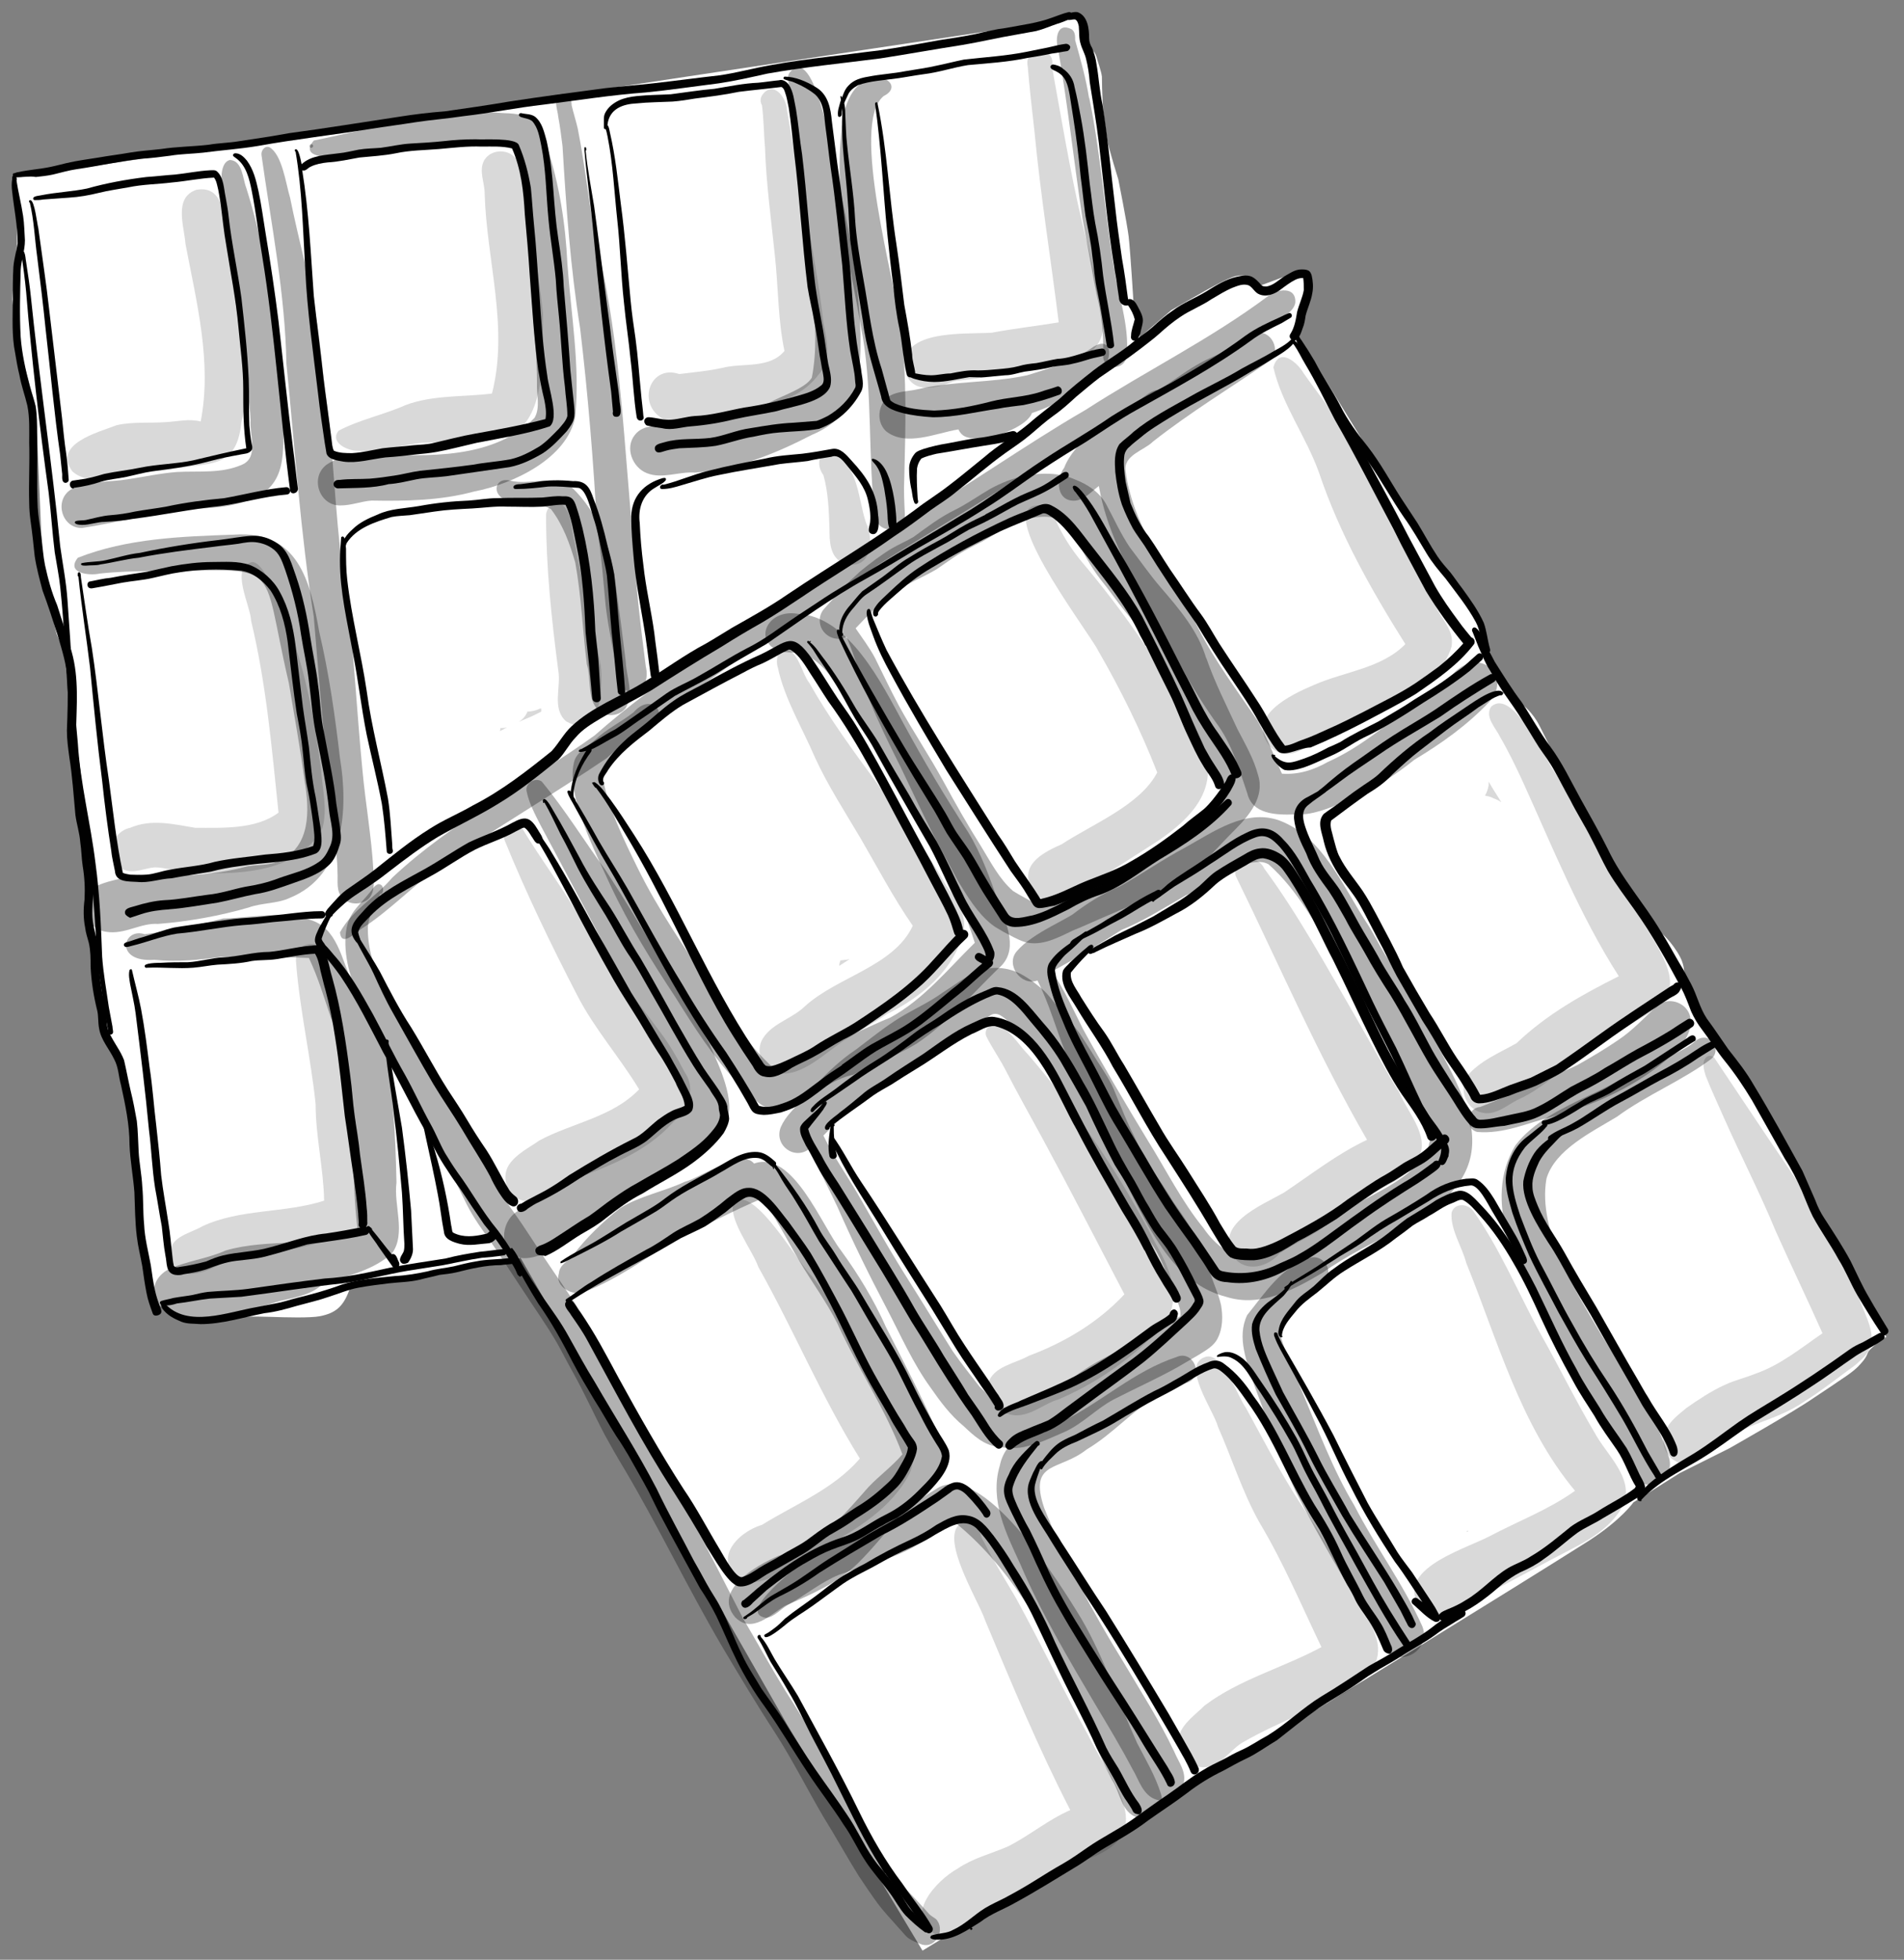 <svg xml:space="preserve" style="enable-background:new 0 0 313.1 322.2;" viewBox="0 0 313.1 322.2" y="0px" x="0px" xmlns:xlink="http://www.w3.org/1999/xlink" xmlns="http://www.w3.org/2000/svg" id="Layer_1" version="1.1">
<rect x="0" y="0" width="313.1" height="322.2" fill="#808080" stroke="none"/>
<style type="text/css">
	.st0{fill:#FFFFFF;}
	.st1{fill:#010101;fill-opacity:0.308;}
	.st2{fill:#010101;fill-opacity:0.151;}
	.st3{fill:#010101;}
</style>
<path d="M129.3,283.3l-43.7-76.5l-18.2,3.3l-7.5,0.5c0,0-1.9,0-2.5,1.6c-1,2.7-2.3,3.7-4.8,4.2
	c-1.6,0.3-5.4,0.2-8.3,0.1c-2.7-0.1-4.6,0-4.6,0l-9.6,0.6l-5-3.1l-2.5-14.6L22,186.3l-1.7-12.1L17,168l-0.6-7.4l-0.5-4.4l-1.4-5.5
	l0.7-5.2l-3.4-23.9l-0.1-11.7l-2.4-5.7L7,94.5l-0.2-6.4L5.9,66.9l-3-10.8L2,49.2l0.8-9.3L2.7,29.2L170,4l7-2l1.6,2.6l0.1,3.3
	c0,0,1.1-0.1,1.6,1.4c0.2,0.8,0.8,2.4,0.9,3.3c0,2.4,0.2,5.4,0.2,5.4s0.5,3.8,0.7,5.1c0.3,1.6,1.8,6.4,1.8,6.4s1.4,7,1.7,9.4
	c0.3,2.7,0.8,10.9,0.8,10.9l1.1,2.1l0.2,0.8l-0.4,1.8l0.1,0.3v0.7l5.2-4.5l5.6-3.2c0,0,3.7-2.1,5-2.4c2.6-0.6,4.2,1.5,4.2,1.5
	l5.1-1.9h2.3l0.2,2.9l-1.1,4l-0.4,3.3L236.7,93l5.6,7.5l1.8,4.3l2,5.4l4.2,5.6c0,0,1.7,1.2,2.9,3.6c2.7,5.3,7.1,14.7,12.4,24
	c3.2,5.5,7.1,9.6,7.1,9.6s1.5,1,3.1,3.5c1.4,2.2,1,3.1,1.3,4.1c1.1,5,10,17.7,10,17.7l23.1,41.5c0,0-1.2,0.6-2.7,2.1
	c-0.6,0.6-0.2,0.9-1.6,2.4c-1.1,1.3-3.2,2.5-4.9,3.7c-0.9,0.6-1.8,1.2-2.7,1.8c-3.3,2.3-13.9,8.3-13.9,8.3l-8.2,4.1l-7.6,4.8
	c0,0-1.9,2.8-7.3,6.3c-27.2,17.2-109.6,67.4-109.6,67.4L129.3,283.3z" class="st0"></path>
<g>
	<path d="M13.5,86.8c-3.4,0.1-4.7-4.7-1.7-6.4c2.8-1.4,6.2-1.1,9.2-1.6c2.7-0.4,5.4-1,8.1-1.2c3.6-0.2,7.3,0.3,10.7-1.2
		c2.8-1.2,1.2-4.9,1.4-7.3c-0.4-6.8-1.8-13.4-2.5-20.1c-0.6-4.2-1-8.5-1.7-12.7c0-2.3-1.8-9.3,0.8-10c2.1,0.1,2.1,3.1,2.7,4.6
		c1.3,4.1,2.3,8.3,3.2,12.5c1.4,8.3,2.6,16.6,2.9,25C46.5,74,47.5,79.9,41,82.2c-3.6,1.4-7.5,1.4-11.2,1.5
		C24.3,84.5,18.9,86,13.5,86.8z" class="st1"></path>
	<path d="M17.5,153.2c-4-0.5-4.8-6.3-1-7.8c1.5-0.6,3.2-0.9,4.8-1.3c2.7-0.7,5.5,0.1,8.2-0.1c3.5-0.2,7.1-0.5,10.5-1.4
		c2-0.6,4.3-0.1,6.1-1.2c5-2.2,4.8-8.3,4-12.9c-0.7-5.4-1.7-10.8-2.6-16.2C42.6,91.4,47,93.8,25,93.9c-2.9,0-5.8,0.1-8.6,0.4
		c-1.8,0.4-5.6-0.1-3.6-2.6c8.1-3.2,17.1-3.5,25.7-3.8c10.5-0.7,12.5,7.5,14,16c1.6,6.8,2.6,13.8,3.4,20.7c1.4,8.4,0.8,19.3-8.2,23
		c-2.1,1-4.6,0.8-6.8,1.6c-4.8,1.4-9.9,2.3-14.9,2.7C23.1,151.7,20.5,153.7,17.5,153.2z" class="st1"></path>
	<path d="M30.6,216.7c-4.6,0.2-7.5-5.2-3.1-7.9c3.1-1.5,6.5-1.8,9.6-3.2c7.1-2.1,14.8-0.3,21.7-3.5
		c-1.1-8.7-0.4-17.6-1.6-26.3c-0.7-2.9-1.5-5.8-2.8-8.5c-1.1-3.3-2.1-6.6-3.6-9.8c-4.7-0.2-9.4-0.1-14.2-0.2
		c-3.7,0.5-7.4,0.9-11.2,0.5c-6.7,0.5-5.2-5.4-1.6-4.2c4.4-0.6,8.7-1.5,12.9-2.6c4.7-0.1,9.7-1.3,14.2,0.2c4.6,1.3,5.2,6.5,7,10.2
		c1.3,3.7,3.9,6.7,5.1,10.5c1.3,3.3,1.4,6.8,1.6,10.3c0.4,4.1,0.5,8.2,0.6,12.2c-0.5,3.7,1.6,8.4-0.7,11.6c-2.7,2.6-7.4,4-11,4.6
		c-1.7,2.2-4.9,2.7-7.5,3.3C41.1,215.4,35.9,216.9,30.6,216.7z" class="st1"></path>
	<path d="M50.9,24c0-0.1,0.1-0.3,0.3-0.3c0.1,0,0.3,0.1,0.3,0.3c0,0.1-0.1,0.3-0.3,0.3S50.9,24.2,50.9,24z" class="st1"></path>
	<path d="M56,83.1c-3.5,0.1-5.1-4.6-2.3-6.7c2.2-1.5,5.1-1.7,7.7-1.8c8.9,0.5,19.8,0.9,26.5-5.9c1-1.7,0.3-3.9,0.4-5.8
		c0-4.4-0.5-8.8-0.8-13.2c-0.6-8.6-0.4-17.4-3-25.7c-6.3-0.5-12.4,0.3-18.7,0.9c-1.9,0-18.3,3.1-14.2-1.8l0,0
		C62,21,72.3,17.8,82.9,18.6c4.4,0.1,6.1,1.3,7.1,5.7c2,6.1,3,12.6,3.3,19c0.6,8.4,2.1,16.8,1.3,25.2C93.3,75.4,84.3,79.6,78,80.8
		c-5.5,1.5-11.2,1.6-16.9,1.5C59.5,82.4,57.8,83.1,56,83.1z" class="st1"></path>
	<path d="M98.9,117.2c-2.5-1.7-1.6-5.4-2.4-8c-0.7-5.6-0.9-11.2-1.9-16.7c-0.9-3.1-2-6.2-4-8.8
		c-2.1-1.2-4.6-0.7-6.8-1.4c-3-0.4-2.7-3.9,0-3.3c3.4,0.9,7.3-1.2,10.3,1.2c4.4,4.2,6.6,10.4,7.2,16.4c0.6,4.1,1.1,8.1,1.6,12.2
		c0.1,2.5,1.4,5.3,0,7.6C102,117.6,100.2,117.9,98.9,117.2z" class="st1"></path>
	<path d="M106.4,77.8c-2.4-0.9-3.7-4.2-2-6.3c0.7-0.9,1.7-1.3,2.8-1.4c2.5-1,5.1-0.5,7.7-0.7c4.1-0.2,7.9-1.7,11.6-3.2
		c2-1.1,5.9-2.3,7-4.1c1.7-8.8-0.9-17.9-1.4-26.8c-0.8-5.5-1-11.1-1.7-16.6c-0.2-1.3-0.3-2.7-0.5-4c-0.1-0.9-0.6-1.8-0.1-2.7
		c4.3-5.4,7.2,14.6,7.9,17.1c1.9,8.5,3.5,17.1,3.8,25.8c0.1,7.3-0.4,13.4-8,16.6c-6,3.1-12.4,5.7-19.2,6.2
		C111.6,77.5,108.9,78.8,106.4,77.8z" class="st1"></path>
	<path d="M181.4,58.5c0.1-3.4-0.2-6.8-1.1-10.2c-0.8-4.1-1.5-8.2-2.3-12.4c-1.4-9.3-2.4-18.6-4-27.8
		c-0.5-1.7-0.2-4.5,2.2-3.3c0.6,0.4,0.6,1.1,0.6,1.8c0.9,3.2,1.8,6.4,2.3,9.6c0-0.1,0-0.1,0-0.2c1.9,9.1,2.5,18.4,4,27.5
		c0.7,4.9,2.6,9.7,2.2,14.8C185.2,61,181.4,61,181.4,58.5z" class="st1"></path>
	<path d="M158.4,71.6c-0.4-0.3-0.6-0.6-0.8-1c-3.7,0.6-8.6,2.9-11.9,0.3c-1.9-1.8-1.2-5.2,1.2-6.1
		c1.3-0.5,2.7-0.5,4-0.8c5.9-1.4,12-1,18-2.3c3.6-1.1,7.4-2.3,10.5-4.4c3.4-2.5,3.8,1.6,1.7,3.6c-3,3.2-7.2,5.6-11.4,7
		C168.7,70.6,160.8,73.2,158.4,71.6z" class="st1"></path>
	<path d="M85.6,206.8c-3.6-1-3.4-5.8-0.6-7.6c2.4-1.7,5.2-2.8,7.7-4.3c3.5-2.1,6.9-4.4,10.4-6.5c3.4-2,7.5-3.4,9.7-6.9
		c-1.3-6-5.3-10.7-8.1-15.9c-5.2-10-10.5-20-15.8-29.9c-0.9-1.8-1.9-3.6-2.3-5.6c-0.3-1.3,1.4-2.4,2.5-1.6c3.8,4.6,7,9.8,10.5,14.6
		c6.1,9.3,11.5,19,17.1,28.6c1.5,3.5,4.4,9.3,2.7,12.9c-2.4,5.4-8.1,7.7-12.9,10.7C102.2,198.1,90.4,207.7,85.6,206.8z" class="st1"></path>
	<path d="M120.9,265.9c-3.8-4.5,3.6-8.6,7.1-10.1c2.6-0.7,4.9-2,7.1-3.5c2.9-2.2,5.3-5.1,7.7-7.8
		c1.8-1.9,3.9-3.4,5.6-5.4c-2.8-7.5-7.4-14.2-10.7-21.5c-1.8-3.6-4.2-6.8-6.2-10.2c-2.1-3.5-3.8-7.2-6.3-10.3c-4.8,2-9.3,4.5-14,6.6
		c-4.9,3.1-9.6,6.6-15.1,8.7c-1.9,0.8-4.9-0.9-4.2-3c0.1-1.5,1.5-2,2.3-3c2.2-2.9,4.9-5.5,7.8-7.8c3.3-2,7.2-2.7,10.6-4.3
		c2.8-0.7,9.3-5.6,11.4-3c6.4-2.3,11.1,10.2,14.3,14.3c2.9,4,5.4,8.1,7.4,12.6c2.9,5.7,5.9,11.5,8.5,17.4c3,6.9-1.5,8.7-5.8,13.1
		c-2.4,2.8-4.7,5.7-7.3,8.3c-3.4,3.3-7.8,5.2-12,7C126.7,265.4,123.7,268.7,120.9,265.9z" class="st1"></path>
	<path d="M187,298.8c-2.6-0.8-2.8-4.1-4.1-6.1c-2.5-4.7-4.3-9.7-6.4-14.6c-4.3-10-11-21.1-19.6-27.9
		c-2.1,1.4-4.2,2.7-6.4,4c-3.9,2.2-8.3,3.2-12.5,4.7c-3,1.2-5.6,3.4-8.5,5c-1.2,0.7-2.1,1.9-3.5,2.1c-5.2-0.8,5.7-8.8,7.1-10.1
		c3.4-2.7,7.7-3.8,11.6-5.5c3.2-1.5,6.1-3.7,9.1-5.5c7.6-5.4,20.6,15.6,24,21.2c3.8,6.5,6.1,13.7,9.2,20.5c1.4,2.7,3,5.4,3.9,8.3
		C191.7,297.2,189.3,299.6,187,298.8z" class="st1"></path>
	<path d="M126.8,182.3c-2.5-0.5-3.8-3.1-5.7-4.5c-3.9-4.1-7-9-10-13.8c-3.9-5.9-7.7-12-10.7-18.4
		c-2.3-5.1-7.4-14.9-6-20.3c0.4-1.7,2.3-2.6,3.5-3.7c1.9-1.8,4.3-2.9,6.3-4.5c2.7-3.1,5.6-0.2,3.3,1.7c-1,0.7-1.7,1.6-2.7,2.3
		c-1.9,1.5-5.5,3.8-5.8,6.3c1,5.4,3.5,10.5,5.9,15.4c3.3,6.7,7.6,12.9,11.8,19.2c3.2,5.2,6.7,10.4,11.4,14.4
		c2.6-1.2,4.6-3.3,7.3-4.4c3.8-1.3,7.3-3.2,11-4.7c5.5-3,9.5-8,13.9-12.3c-1.6-4.9-3.4-9.8-5.9-14.2c-4.6-7-9.1-14.2-12.8-21.8
		c-2.7-3.8-4.5-8.8-8.8-11.2c-1.3-0.6-2.8-0.5-4.2-0.6c-4.9-1.4-2.7-7.1,2.5-6.3c8.5,0.4,13.9,11.5,17.5,18.1
		c3.3,6.1,6.8,12,10.6,17.8c2.2,3.6,3.6,7.6,5,11.6c1.3,3.5,3.5,8-0.1,10.9c-4.3,4.2-8.3,8.9-13.4,12.3c-3.3,2-6.9,3.3-10.4,5.1
		C135.4,177.7,131.9,182.4,126.8,182.3z" class="st1"></path>
	<path d="M168.6,154.9c-1.3-0.4-2.4-1.1-3.6-1.7c-0.6-0.4-1.3-0.7-1.9-1.2c-2.4-1.9-4-4.6-5.6-7.2c-1.3-2.5-2.7-5-4-7.5
		c-1.9-3.8-3.7-7.6-5.5-11.4c-1.8-3.6-3.4-6.8-4.9-10.5c-1.5-3.5-2.4-7.2-3.9-10.7c-1.9,1-4.4-0.4-4.4-2.7c0-0.8,0.3-1.5,0.9-2.1
		c0.9-1,1.7-1.9,2.6-2.9c1-1.1,2.1-2.1,3.2-3.1c1.6-1.3,3.3-2.6,5.1-3.7c1.2-0.7,2.4-1.2,3.6-1.9c2.2-1.6,4.4-3.3,6.9-4.5
		c2-1,3.8-2.3,5.7-3.4c1.8-1,3.8-1.8,5.9-2.2c2.6-0.5,5.5-0.5,8,0.6c2.1,0.8,4.1,2.1,5.2,4.1c1.3,2.4,2.4,4.9,3.9,7.1
		c1.7,2.2,3.2,4.4,5,6.5c3.1,3.6,6.3,7.3,7.6,11.9c0-0.1-0.1-0.3-0.1-0.4c1.4,4.1,3.4,8,5.2,11.9c1.3,2.5,2.7,4.9,3.4,7.6
		c1.1,3.5-1.5,6.6-3.8,8.9c-1.4,1.4-2.8,2.9-4.2,4.4c-1.5,1.5-3.3,2.8-5.1,4c-1.3,0.9-2.6,1.8-4,2.4c-2.5,1.2-5.1,2.2-7.6,3.3
		c-1.9,0.8-3.8,1.7-5.8,2.5C173.9,154.2,171.3,155.6,168.6,154.9z M170.3,148.6c3.3-1.1,6.5-2.7,9.7-3.9c2.5-0.9,4.9-1.6,7.3-2.7
		c3.4-1.8,6.4-4.2,9-7.1c1.5-1.7,3.3-3.2,4.4-5.2c-0.6-1.9-1.8-3.7-2.8-5.4c-0.7-1.3-1.3-2.6-2-3.9c-1.2-2.6-2.5-5.1-3.5-7.8
		c-0.6-1.4-1-3-1.7-4.4c-1.5-2.8-3.7-5.2-5.7-7.7c-1.4-1.7-2.6-3.5-4-5.2c-1.7-2.2-3-4.7-4.3-7.1c-0.4-0.7-0.7-1.6-1.4-2.2
		c-0.7-0.4-1.4-0.7-2.2-0.9c-1.2-0.3-2.4-0.1-3.7,0.1c-2.9,0.6-5.3,2.4-7.8,3.8c-1.6,0.8-3.2,1.6-4.7,2.6c-1,0.7-1.9,1.3-2.9,2
		c-2.2,1.3-4.6,2.2-6.7,3.7c-2.5,1.6-4.5,3.8-6.6,6c1.1,1.6,2.3,3.2,3.2,4.9c1.3,2.6,2.5,5.2,3.9,7.8c2.3,4.2,5,8.2,7.3,12.4
		c2,3.7,4,7.2,6.2,10.7c1.6,2.6,3,5.4,5.3,7.4C167.9,147.3,169.1,147.9,170.3,148.6z" class="st1"></path>
	<path d="M164.2,237.9c-2.4-0.3-4-1.8-5.7-3.4c-2.2-1.8-3.9-4.1-5.5-6.4c-2.9-4-4.9-8.6-7.2-13
		c-2.9-5.5-5.6-11-8.1-16.7c-1.5-3.2-3.2-6.3-4.5-9.6c-2.5,2.1-6-0.5-4.8-3.5c0.4-0.9,0.9-1.6,1.5-2.3c1.4-1.6,2.8-3.2,4.3-4.7
		c2-2.1,4.1-4.1,6.5-5.7c2.4-1.8,4.7-3.7,7.3-5.3c2.3-1.4,4.8-2.5,7-4.1c1.9-1.2,3.7-2.6,5.7-3.5c2.3-0.9,5-0.7,7.1,0.4
		c1.5,0.8,2.8,1.8,4,2.9c1.3,1.3,2.2,2.8,3.5,4.2c1,1.1,1.9,2.1,2.7,3.4c0.8,1.2,1.6,2.5,2.4,3.8c1.1,1.7,2.3,3.4,3,5.3
		c1,2.4,1.9,4.8,3.1,7.1c0.8,1.6,1.5,3.3,2.4,4.8c1.5,1.9,2.8,4,4.1,6.1c1.7,2.4,3.4,4.8,4.5,7.5c0.5,1.4,1,2.8,1.5,4.1
		c0.6,1.8,1.4,3.5,1.8,5.3c0.3,1.8,0.3,3.8-0.6,5.5c-0.6,1.2-1.9,1.9-3,2.6c-1.2,0.7-2.4,1.4-3.6,2.1c-3.4,1.9-7,3.5-10.5,5.3
		c-2.8,1.5-5.1,4-8,5.3c-2.1,0.9-4.1,1.9-6.3,2.4C167.4,238.2,165.7,238.1,164.2,237.9z M166.8,231.5c0.4,0,0.7-0.1,1-0.2
		c1.5-0.6,3.1-1.2,4.6-1.9c1.9-1,3.5-2.6,5.3-3.8c2.3-1.6,4.8-2.8,7.3-4.1c3.1-1.6,6.1-3.3,9.1-5.1c0.1-0.9-0.2-1.7-0.5-2.5
		c-0.4-1.2-0.9-2.4-1.4-3.6c-0.6-1.5-1.2-3.1-2-4.5c-0.7-1.3-1.7-2.4-2.5-3.6c-1.1-1.5-2-3.1-3.2-4.6c-1.5-1.8-2.7-3.7-3.7-5.8
		c-0.9-2-2-3.9-2.9-5.9c-0.7-1.6-1.2-3.2-1.9-4.8c-0.6-1.2-1.4-2.3-2.2-3.4c-0.7-1.1-1.4-2.3-2.2-3.4c-0.8-1.2-1.9-2.1-2.8-3.2
		c-0.9-1-1.6-2-2.6-2.9c-0.9-0.6-1.9-1.9-3.1-1.4c-2.3,1.3-4.4,2.8-6.6,4.1c-1.5,0.9-3,1.6-4.5,2.4c-1.8,1.1-3.4,2.3-5.1,3.6
		c-1.5,1.2-3.2,2.1-4.7,3.3c-2.3,2.1-4.6,4.2-6.8,6.5c1.6,3.3,3.7,6.3,5.6,9.5c2.8,4.9,5.6,9.9,8.6,14.6c2.4,3.8,4.7,7.6,7.1,11.4
		c1.4,2,2.9,3.9,4.4,5.8c0.9,0.9,1.9,1.8,2.8,2.7c0.3,0.2,0.6,0.5,0.9,0.7C165.5,231.5,166.1,231.5,166.8,231.5z" class="st1"></path>
	<path d="M201.6,213.2C193,211,189,202,185.3,194.8c-3.6-6.9-6.8-14.2-9.9-21.3c-1.7-4.1-2.8-8.4-4.8-12.3
		c-2.7,1-5.3-2.6-3.4-4.8c0.7-0.8,1.5-1.5,2.4-2.1c2.1-1.5,4.5-2.6,6.7-3.9c2.5-1.9,5-3.5,7.9-4.7c3.6-2,7-4.4,10.6-6.3
		c4.7-2.6,10-6.5,15.6-4.5c7.1,2.7,10.3,10.6,14.2,16.6c1.2,1.8,2.1,3.7,3.2,5.5c1.9,2.9,4,5.6,5.3,8.9v-0.1l0,0
		c7.7,14.8,16.8,25.9-2.6,36.2c-4.5,2.2-9,4.4-13.1,7.3C212.7,212.1,207.2,215,201.6,213.2z M206.3,206.9c3.7-0.6,6.7-3.1,9.8-5
		c3.4-2.5,7.4-4.1,11.1-6.2c14-7.7,6.4-13,1.1-23.6c-1.4-2.4-2.5-5-3.9-7.4c-1.6-2.2-3.1-4.5-4.4-6.9c-3.5-5.4-6.5-11.4-11.4-15.7
		c-3.2-1.9-10.3,3.7-13.6,5.1c-3.5,2-6.9,4.2-10.6,5.7c-3.7,2.4-7.5,4.7-11.4,6.8c2,3,3.5,6.3,5.1,9.5c3.4,6.2,7,12.3,10.7,18.4
		c3,4.8,5.5,9.9,9.1,14.3C199.8,204.7,202.7,207,206.3,206.9z" class="st1"></path>
	<path d="M212.8,133.9c-2.9,0.1-6.9,0-7.7-3.5c-1.3-3.8-2.4-7.7-4.7-11c-4.6-6.3-8.1-13.2-11.6-20.1
		c-3.6-6.1-6.9-12.4-8.1-19.4c-1.2,0.9-2.3,2.2-3.8,2.4c-3.1,0.3-3.4-3.4-1.9-5.4c1.6-4.2,7.3-8.2,11.2-10.4
		c1.5-0.6,2.6-2.3,4.3-2.4c2.2-1.3,4.2-2.9,6.3-4.1c2-1.2,4.2-1.9,6.2-3.1c1.1-0.7,2.1-1.7,3.4-2.1c2.6-0.8,4.5,3,2.3,4.6l0,0
		c-6.4,4.4-13,8.4-19.1,13.2c-1.5,1.5-4.9,2.2-4.5,4.9c1.3,9.7,7.9,17.3,12,25.9c2.7,5.3,6.3,10.1,9.7,15.1c1.6,2.8,2.7,5.8,4,8.7
		c2.7,0.2,5.2-0.6,7.5-1.9c3.6-1.6,6.7-3.8,9.8-6.2c3.5-2.4,7.2-4.4,10.2-7.5c4.3-6,10.7-0.7,6.6,3.8c-3.6,3.8-7.8,6.8-12.3,9.5
		c-3.5,2.8-7.3,5.2-11.4,6.9C218.5,132.9,215.7,134.1,212.8,133.9z" class="st1"></path>
	<path d="M242.9,186.1c-2.2-0.6-1.6-4,0.5-4.1c2.5-1,4.9-2,7.3-3.2c2.8-1.5,5.9-2.3,8.7-3.7c2.3-1.3,4.5-2.6,6.7-4.1
		c2.4-1.6,4.4-3.8,6.5-5.7c1.7-1.4,4.4-0.6,5.2,1.4c0.9,2.5-1,5.1-2.8,6.7c-5.6,5.1-12.6,8.2-19.8,10.2
		C251.3,184.6,247.2,186.5,242.9,186.1z" class="st1"></path>
	<path d="M267.9,242c-1.8-5.1-4.6-9.7-7.5-14.1c-2.4-3.4-4.2-7.2-6.5-10.7c-4.3-8.6-10.3-19.6-4.7-28.9
		c3-3.9,7.7-6.1,12.1-8.2c4.2-1.9,8.1-4.3,12.4-6.1c1.5-0.7,3-1.3,4.3-2.2c0.7-0.5,1.2-1.2,2.2-1.2c1.8,0,2.6,2.4,1.2,3.5
		c-4.8,3.6-10.6,5.9-15.5,9.5c-4.1,2.5-10.2,5.4-11.6,10.2c-1.5,8.7,5,18.8,9.3,26.1c4.1,6.4,8.7,12.5,10.9,19.9
		C275.5,243.8,269.6,245.9,267.9,242z" class="st1"></path>
	<path d="M227.5,270.7c-4.9-8.5-10.1-16.9-14.5-25.6c-2.6-5.7-4.6-11.7-6.8-17.5c-1.1-3.6-2.9-7.7-1.1-11.4
		c2.9-3.6,5.7-8,10.3-9.4c2-0.6,3.8,1.7,2.7,3.5c-0.6,1.2-1.7,1-2.6,1.6c-1.3,0.9-2.3,2.2-3.3,3.5c-0.7,1.2-2,2.5-1.7,4
		c0.9,3.1,2.3,6.1,3.5,9.1c2.7,6.4,5.1,13,8.7,19c3.6,7,8,12.8,11.2,19.9C235.5,271.5,229.7,274.5,227.5,270.7z" class="st1"></path>
	<path d="M190.2,295.9c-2.3-0.7-2.9-3.3-4-5.1c-1.9-3.6-4-7.1-6.1-10.6c-4.4-7.5-8.9-15-12.3-23
		c-2.3-5-5.1-10.5-3.4-16.2c1.1-5.3,6.2-5.7,10.3-7.3c6.5-3.2,11.8-8.3,18.8-10.6c2.7-1.2,4.6,3.1,1.8,4.2c-1.5,0.6-3,1.2-4.5,1.9
		c-4.4,2.5-7.7,6.5-12.1,9.1c-4.5,3.6-9.6,1.8-7,9.6c3.5,8.8,8,17.2,13,25.3c2.9,4.9,6,9.7,8.4,14.8c0.7,1.7,2.1,3.4,1.5,5.3
		C194.1,295.3,192.1,296.4,190.2,295.9z" class="st1"></path>
	<path d="M55.9,153.3c2-3.7,5.9-5.8,8.6-9c9.9-9.3,22.3-15.5,33.3-23.4c10.6-9.4,22.9-16.8,34.9-24.3
		c5.4-3.3,10.3-7.5,15.9-10.6c10.2-5.8,19.7-12.7,29.9-18.6c9.9-6.4,20.5-11.6,30-18.7c1.5-1.2,4.7-1.7,4.5,1.1
		c-0.3,1.5-2,2.2-3.1,3.1C204.5,56.7,198.8,60,193,63c-7.2,4.3-14.3,8.6-21.4,12.9c-8.8,5.9-18.1,11.2-27.1,16.9
		c-8.2,6.3-17.2,11.4-25.6,17.4c-6.6,4.7-13.2,9.1-19.2,14.5c-8.9,6-18.2,11.5-27.1,17.5c-4.4,3.2-8.2,7.2-12.7,10.2
		C58.6,153.1,56.2,155.9,55.9,153.3z" class="st1"></path>
	<path d="M151.6,319.7c-0.8-0.3-1.6-0.6-2.3-1.1c-0.5-0.4-0.9-1-1.4-1.5c-1.2-1.4-2.5-2.7-3.6-4.2s-2.1-3-3.1-4.5
		c-2-3.2-3.8-6.5-5.8-9.7c-2.7-4.6-5.1-9.4-8-13.9c-3-4.6-5.8-9.3-8.6-14c-5.7-9.7-10.5-19.8-16.2-29.4c-1.1-1.8-2.1-3.6-3.1-5.4
		c-1.8-3.4-3.4-7-5.3-10.4c-0.9-1.6-1.7-3.2-2.6-4.8c-1.8-3.1-3.9-6-5.9-9.1c-1.6-2.4-3.2-4.9-4.9-7.4c-1.4-2-2.9-4-4-6.2
		c-1.8-3.6-3.6-7.3-5.4-10.9c-1-2.1-1.9-4.2-3.1-6.2c-2.8-4.9-6.1-9.5-8.3-14.7c-1.7-3.7-3.3-7.6-3.2-11.7c0.1-4.3,1.7-5,4.2-8.1
		c0.3-0.4,0.6-0.9,1.1-1.1c0.2-0.1,0.5,0,0.7,0.2c0.1,0.2,0.2,0.3,0.2,0.6c0,0.4-0.1,0.8-0.5,0.8c-0.8,1.7-1.8,3.4-2,5.3
		c-0.2,6.5,3.8,12.7,7.2,18c3.1,4.5,6.2,9.1,8.6,14.1c2,3.6,3.8,7.3,5.6,10.9c0.8,1.5,1.8,2.9,2.8,4.3c1.7,2.4,3.2,4.8,4.8,7.2
		c0,0,0-0.1-0.1-0.1c0,0,0,0-0.1-0.2c2.2,3.3,4.4,6.4,6.5,9.7c3.2,5.4,6,11,8.7,16.7c6.2,10.9,12,22,17.7,33.2
		c2.3,3.9,4.5,7.9,6.9,11.8c2,3.1,3.9,6.2,5.7,9.3c2.6,4.9,5.3,9.7,8.2,14.4c1.9,3.2,3.8,6.3,6.2,9.2c1.2,1.3,2.4,2.5,3.6,3.9
		c0.3,0.3,0.7,0.5,1.1,0.8C155.5,317.1,154,320.4,151.6,319.7z" class="st1"></path>
	<path d="M56.4,147.7c-1.2-1.1-0.8-2.9-0.9-4.3c0-1.9-0.3-3.9-0.4-5.8c-1.5-12-2.5-24.1-3.5-36.2
		c-2.2-13.8-3.1-27.7-4.5-41.6c-0.2-11.5-2.5-22.9-4.1-34.3c-0.1-0.7,0.5-1.6,1.3-1.3c2.1,1.2,2.7,6,3.4,8.3c1.4,7,3.4,13.9,4.5,21
		c0.6,4.1,0.9,8.2,1.5,12.3c1.4,10.9,1.4,22,3.5,32.8c1,9.3,1.5,18.7,2.4,28c0.5,5.5,1.5,11,1.8,16.5c0,1.6,0.4,3.4-0.8,4.7
		C59.4,148.8,57.5,148.8,56.4,147.7z" class="st1"></path>
	<path d="M101.7,112c-0.6-4.2-1.6-8.2-2.1-12.4c-0.4-4.2-0.7-8.4-1.4-12.6c-0.6-11-1.5-22.1-2.8-33
		c-1.6-10-2.3-20-2.9-30c-0.2-1.6-0.4-3.2-0.7-4.8c-0.1-1.3-1.1-3.4,0.7-3.8c1.2-0.1,1.5,1,1.5,1.9c0.3,1.3,0.7,2.5,1,3.8
		c1.3,6.5,1.9,13.2,3.3,19.7c3.9,16.3,4.3,33.1,6,49.8c0.3,6.4,1.1,12.7,1.9,19C107.2,113.8,102.9,115.2,101.7,112z" class="st1"></path>
	<path d="M143.9,84.9c-1.2-9.7-0.4-19.7-2-29.4c-2.1-12.1-5.3-24.5-3.1-36.9c2.2-9.5,11.1-5.1,6.5-2.8
		c-5.6,4.6,2,30.7,2.8,38.1c1.1,8.2,0.8,16.6,0.6,24.8c-0.1,1.9,0,3.9,0.1,5.8C148.9,87.6,144.4,88,143.9,84.9z" class="st1"></path>
	<path d="M82.2,120.2c0.4-0.2,0.8-0.4,1.2-0.6c-0.4,0.1-0.7,0.1-1.1,0.1C82.3,119.9,82.2,120.1,82.2,120.2z M86.6,117.3
		c-0.3,0.6-0.7,1-1.3,1.4c0.8-0.4,1.7-0.7,2.5-1.1c0.4-0.2,0.8-0.4,1.2-0.6c0-0.1,0-0.2,0-0.3c0-0.1,0-0.1,0-0.2c-0.1,0-0.2,0-0.2,0
		c-0.6,0.3-1.4,0.5-2.1,0.5C86.7,117.1,86.7,117.2,86.6,117.3z" class="st2"></path>
	<path d="M138,158.8c0.6-0.4,1.1-0.7,1.7-1.1l0,0c-0.2,0-0.4,0.1-0.6,0.1c-0.3,0-0.6,0.1-0.9,0.1
		C138.1,158.2,138,158.5,138,158.8z" class="st2"></path>
	<path d="M245.5,131.2c0.5,0.2,1,0.4,1.4,0.7c-0.1-0.1-0.1-0.2-0.2-0.3c-0.6-1-1.3-2-1.9-3.1c0,0.2,0,0.4,0,0.6
		c-0.1,0.6-0.3,1.2-0.6,1.7C244.7,130.9,245.1,131,245.5,131.2z" class="st2"></path>
	<path d="M241.2,251.9c0.1-0.1,0.2-0.1,0.3-0.2c-0.1,0-0.2,0-0.3,0C241.2,251.8,241.2,251.9,241.2,251.9z" class="st2"></path>
	<path d="M11.9,77.5c-3.3-4.5,4.2-6.4,7.3-7.6c2.7-0.6,5.4-0.3,8.1-0.5c1.9-0.1,3.8-0.6,5.7-0.1
		c1.9-9.7-0.7-19.7-2.5-29.2c-0.2-2.9-2-7.6,1.8-8.9c5.2-0.9,4.4,6.1,5.4,9.4c1.3,5.3,2.1,10.7,2.4,16.1c0.3,4.3,0.7,8.6-0.4,12.7
		c-0.8,8-5.4,6.5-11.7,7.8c-2.2,0.3-4.3,0.2-6.5,0.5C18.6,78.6,14.5,79.8,11.9,77.5z" class="st2"></path>
	<path d="M58.9,74.1c-1.7,0.1-4.8-1.4-3.2-3.3c3.4-1.8,7.4-2.6,11-4.2c4.5-1.7,9.5-1.3,14.2-1.9
		c2.8-10.9-0.9-21.9-1.2-32.9c0-1.8-1-3.7-0.1-5.4c1.3-2.3,5.1-1.9,5.7,0.7c1.4,8.2,3.2,16.4,4,24.6c-0.1,5.7,0.7,16.8-5.2,19.7
		c-4.7,1.2-9.7,1.2-14.6,1.4C66,73.1,62.5,74.5,58.9,74.1z" class="st2"></path>
	<path d="M108.6,68.6c-3.8-2.6-1.6-8.7,3.1-7.1c2.4-0.3,4.7-0.5,7-1c3.4-0.9,7.8,0.2,10.3-2.8c-1.1-5.2-1-10.6-1.6-15.9
		c-0.6-5.8-1.4-11.6-1.6-17.5c-0.2-2.3-0.2-4.7-0.5-7c-0.3-0.5-0.3-1.1,0-1.6c1.7-2.6,4,0.2,4.1,2.3c1.9,11.7,4.6,23.2,6,34.9
		c0.5,2.9,1.5,6.3-0.8,8.7c-3.4,4.5-8.7,5.1-13.9,5.8C117.2,68.1,111.7,70.7,108.6,68.6z" class="st2"></path>
	<path d="M149,61.5c-2-7.5,9.5-6.5,14.1-6.8c3.7-0.7,7.4-1.1,11-1.7c-1.3-10.5-3-20.9-4-31.5c-0.4-3.5-0.8-7-1.1-10.6
		c-0.7-3.4,4.7-3.4,4,0c0.1,0.6,0.2,1.2,0.3,1.8c1.7,9.3,3.2,18.6,5.6,27.7c2.6,12.2,7,18.7-9.3,20.2c-4.2,1.2-8.5,1.5-12.8,2.1
		C154.2,63.7,150.4,64.9,149,61.5z" class="st2"></path>
	<path d="M138.7,92.6c-2.3-1-2.3-3.7-2.3-5.8c-0.1-2.9-0.2-5.9-1-8.7c-1.3-1.7-0.8-4.4,1.7-3.5c4.1,2,4,7.5,5.3,11.3
		C143.9,89.1,143.1,94,138.7,92.6z" class="st2"></path>
	<path d="M93.1,118.6c-2.4-2.1-0.8-5.6-1.3-8.4c-1.1-8.4-2-16.8-2-25.3c-0.1-1.5,1.5-2.8,2.8-1.8
		c1.5,1.5,1.3,4.1,1.9,6.1c1.2,6.8,3,13.5,4.3,20.3C99.2,113.1,98.8,121.8,93.1,118.6z" class="st2"></path>
	<path d="M30.9,143.5c-1.8-0.1-3.6-0.9-5.4-0.9c-1.7,0.1-3.4,1.1-5.1,0.4c-3.4-1.4-2.3-6.2,1-6.9
		c3.5-1.5,7.1-0.6,10.7,0c4.5,0,10,0.3,13.7-2.5c-1.1-10.5-2-21.1-4.5-31.5c-0.1-2.6-3.6-8.9,0.2-9.7c2.2,0.2,4.4,7,5.2,9
		c3.5,8,4.9,16.5,6.1,25.1c0.2,3.2,1.1,6.6,0.2,9.7C48.9,143.8,38.6,143.8,30.9,143.5z" class="st2"></path>
	<path d="M28.2,207c-1-3.6,2.9-4.1,5.1-5.4c6.2-2.9,13.5-2.1,20-4.2c-0.1-5.3-1.4-10.6-1.4-15.9
		c-0.8-7.7-2.6-15.4-3.2-23.1c-0.6-5,7.1-3.7,4.8,0.8c1,6.8,3,13,4.3,19.7c0.6,4.9,1.1,9.9,1.7,14.8c-0.1,2.7,1.3,6.1-0.8,8.4
		c-1.2,1.3-3,1.5-4.6,1.8c-2.1,0.5-4.2,1.2-6.3,1.5c-3.5,0.7-7.1,0.9-10.6,1.9C34.6,208.8,29.7,211.4,28.2,207z" class="st2"></path>
	<path d="M86.5,197.5c-2.8-0.3-4.3-3.7-2.8-6c1.2-1.8,3.3-2.8,5-4c5.4-2.9,12-3.8,16.4-8.4c-3.2-5.3-7.4-10-10.2-15.5
		c-4.3-8.3-8.4-16.8-11.9-25.4c-0.7-1.7,1.1-3.7,2.7-2.3c3.2,5.4,7.2,10.5,10.3,16.1c3.6,6.3,8.2,11.8,12.5,17.6
		c1.6,2.1,2.9,4.4,4.1,6.7c2,2.9,0.4,6.2-2,8.3c-4.4,4.9-10.7,7.2-16.7,9.5C91.3,195.1,89.4,198,86.5,197.5z" class="st2"></path>
	<path d="M127.7,176.4c-2.2-0.5-3.4-3.1-2.5-5.2c1.3-2.8,4.9-3.6,7.1-5.7c5.3-4.9,14.7-6.6,17.8-13.3
		c-3.2-4.6-5.8-9.6-8.6-14.4c-2.6-4.4-5.4-8.7-7.5-13.3c-2.1-4.9-5-9.6-6.1-14.8c-0.4-1.2,0-3.1,1.6-2.9c1.9,0.7,2.4,4,3.6,5.5
		c6.6,11.7,15.9,21.6,22.5,33.3c1.6,2.2,3.3,4.5,2.9,7.4c-1.5,6.4-6.9,10.9-12.6,13.7c-2.1,1.4-4.3,2.7-6.5,4
		C136,172.7,131.9,177.3,127.7,176.4z" class="st2"></path>
	<path d="M169.4,145.6c-1.5-3.7,2.5-5.6,5.2-6.8c5-3.3,12.9-6.4,15.7-11.8c-2.7-6.9-6-13.6-9.7-20
		c-1.5-3.1-19.1-25.8-8.6-23.8l0,0c1.5,0.5,1.4,2.1,2,3.2c1.1,2.2,2.4,4.2,4,6.1c6.5,7.7,12.2,15.9,17.1,24.7c6.1,9.1,4.2,15-4.6,21
		c-4.1,2.6-8.2,5.4-12.5,7.7C175.1,147.8,171.2,149.6,169.4,145.6z" class="st2"></path>
	<path d="M208.9,122.8c-4.2-5,3.4-8.6,7.2-10.2c5-2.2,11.1-2.7,15-6.7c-5.6-8.9-10.8-18.1-14.2-28.2
		c-2.1-5.9-6.1-11.2-7.5-17.3c0.9-3.4,3.9-0.9,5,1c2.1,3,4.4,5.8,6.3,8.9c4.6,7.9,7.7,16.7,12.8,24.3c1.1,1.8,2,3.8,2.9,5.7
		c1.2,2.1,2.7,3.6,2.3,6c-1.1,3.8-4.5,6.8-7.8,8.7c-3.6,2.1-7.7,3.2-11.4,5.1C216.2,121.4,212.4,126.1,208.9,122.8z" class="st2"></path>
	<path d="M122.2,259.9c-5.3-3.1-1.2-7.9,3.1-9.2c5.5-3.4,11.8-5.9,16.1-10.9c-6.3-10.1-10.9-21.2-16.7-31.5
		c-0.9-2.7-5.4-8.4-3.9-10.8c3.4-2.4,10.3,10,12.7,12.3c5.9,7.5,9.3,16.6,14.6,24.5c1.3,2.4,2.7,5.2,1.5,7.9
		c-2.9,5.7-8.7,9.2-14.1,12.2C131.8,256,126.5,261.2,122.2,259.9z" class="st2"></path>
	<path d="M167.1,232.7c-2.7-0.1-5.4-2.5-4.6-5.3c0.9-2.8,4.4-3.2,6.7-4.5c5.9-2.2,11.4-5.5,15.7-10.1l0,0
		c-4.5-8.6-8.8-17-13.4-25.5c-2-3.7-4.1-7.4-6-11.1c-1-2-2.3-3.8-3.3-5.8c-0.4-0.9,0.3-1.9,1.2-1.9c2.5,0.3,3.9,3.1,5.6,4.8
		c8.2,9.5,15.4,20.1,21.1,31.3c3.3,5.6,4.7,11.4-1.3,15.8c-4.3,4.1-9.4,7.4-14.8,9.7C171.8,230.7,169.7,232.7,167.1,232.7z" class="st2"></path>
	<path d="M202.9,206.7c-3.4-5.4,4.5-8.5,8.2-10.6c4.5-3,8.8-6.4,13.7-8.7c-8.1-14-14.5-28.9-21.6-43.4l0,0
		c-0.7-3,3.5-3.8,4.7-1.2c5.6,7.6,10.1,15.9,14.8,24c2.5,4.3,4.8,8.6,7.4,12.8c1.5,3.6,5.6,7.7,2.7,11.6c-1.1,1.6-2.9,2.8-4.7,3.7
		c-3.4,1.8-6.7,4-9.6,6.2c-2.5,2.1-5.5,3.2-8.1,5C208.5,208.3,204.9,209.3,202.9,206.7z" class="st2"></path>
	<path d="M243.6,182.9c-2.5-0.6-3.7-3.7-2.4-5.9c2.1-2.6,5.4-3.9,8.2-5.5c4.9-4.7,10.8-8,16.8-11
		c-6.4-10-10.8-21-15.7-31.8c-1.2-2.6-2.4-5.1-3.8-7.5c-0.7-1.5-2.6-3.3-1.5-5l0,0c3.6-3.3,9,8.9,10.8,11.3
		c5,8.1,9.6,16.5,14.5,24.7c7.1,11.1,5,12.4-6,18.1c-5.5,3-9.4,8.1-15.1,10.6C247.7,181.8,245.8,183.5,243.6,182.9z" class="st2"></path>
	<path d="M275.5,240.2c-1.7-0.9-2.5-3.2-1.6-5c0.7-1.6,2.1-2.6,3.4-3.7c2-1.4,4.1-2.8,6.3-3.8c1.7-0.8,3.5-1.2,5.2-1.9
		c4-1.4,7.4-4.2,10.9-6.6c-2.5-5.6-5.2-11.2-7.7-16.8c-2.6-6.3-5.7-12.3-8.5-18.6c-1-2.3-2.1-4.6-3-6.9c-0.3-1-0.7-2.3,0.1-3.1
		c0.5-0.4,1.2-0.2,1.5,0.4c2.9,4.3,5.8,8.7,8.7,13c2.8,4.1,5.6,8.1,8,12.4c2.8,4.7,5.4,9.5,7.2,14.6c1.3,3.4,3.3,6.6-0.1,9.5
		c-0.6,0.6-1.3,1.1-2,1.6c-2.3,1.7-4.6,3.5-7,5c-1.3,0.9-2.6,1.6-4,2.2c-2,0.9-4,1.5-5.9,2.4c-1.9,1-3.8,2.1-5.6,3.4
		c-0.4,0.3-0.7,0.7-1.1,1C279.1,240.8,277,241.1,275.5,240.2z" class="st2"></path>
	<path d="M234.2,265.1c-6-6.7,6.2-10.2,10.7-12.5c4.7-2.5,9.8-4.4,14.1-7.5c-9-10.8-12.7-24.7-17.9-37.5
		c-0.7-2.7-2.6-5.4-2.4-8.2c0.4-1.6,2.5-1.6,3.5-0.4c4.5,6.3,7.6,13.9,11.3,20.6c3,5.3,5.6,10.7,8.7,15.9c1.9,3.6,6.5,7.4,4.8,11.8
		c-1.8,3.6-5.3,5.7-8.8,7.5c-4.7,2.4-9.3,5-14,7.4C240.7,263.4,237.9,267.8,234.2,265.1z" class="st2"></path>
	<path d="M197.3,290.5c-2.4-0.3-4.1-2.9-3.4-5.2c0.7-2.1,2.7-3.4,4.2-4.9c5.7-4.3,12.9-6.2,19.2-9.6
		c-3.3-6.9-6.3-14-10.2-20.5c-2.8-5-4.5-10.5-6.8-15.7c-0.7-2.7-6.2-10.2-2.1-11.5c2.8-1,5.3,6.5,6.7,8.4
		c3.4,6.2,6.6,12.5,10.7,18.3c-0.1-0.1-0.1-0.2-0.2-0.3l-0.1-0.1c3.4,5.1,6.3,10.5,9,16c6.9,9.5-3.1,13.2-10.5,16.4
		c-3.2,1.5-6.4,2.9-9.5,4.7C202,287.9,200.4,291,197.3,290.5z" class="st2"></path>
	<path d="M154,318.1c-5.6-2.9-0.1-8.9,3.5-10.9c2.5-1.7,5.4-2.4,8.2-3.6c3.6-1.8,6.6-4.4,10.3-6
		c-5.2-10.1-9.6-20.7-14-31.2c-1.1-3.4-9.1-15.9-2.5-16.4c1.8,0.2,1.4,2.3,2.3,3.5c1.6,3.2,3.5,6.2,5.3,9.3
		c4.1,7.5,7.8,15.2,11.9,22.6c3.9,8,12.1,16.3-0.9,20.5c-3.6,2-7,4.7-10.9,6.2c-2,0.7-4,1.5-5.8,2.8
		C159.4,316.6,157.1,319.4,154,318.1z" class="st2"></path>
	<path d="M25.1,215.9c-0.4-1.1-0.8-2.2-1-3.3c-0.3-1.5-0.5-3-0.7-4.4c-0.3-1.7-0.7-3.2-0.9-4.9
		c-0.3-2.4-0.3-4.9-0.4-7.3c-0.2-2.6-0.7-5.2-0.8-7.8c0-3.3-0.7-6.6-1.4-9.8c-0.4-1.4-0.4-2.9-1.1-4.2c-0.8-1.7-2.2-3.2-2.5-5.1
		c-0.2-1-0.1-2-0.3-2.9c-0.6-2.4-1-4.9-1.1-7.3c0-1.3,0-2.6-0.3-3.9c-0.2-0.8-0.5-1.6-0.6-2.5c-0.3-1.5-0.3-3-0.1-4.6
		c0.1-1.9,0-3.7-0.3-5.5c-0.2-1.3-0.2-2.6-0.4-3.9c-0.1-1.5-0.6-3-0.8-4.5c-0.3-3.2-0.5-6.4-1-9.5c-0.2-1.5-0.4-2.9-0.4-4.4
		c0.1-2.7,0.2-5.5,0.1-8.2c-0.1-2.5-0.9-5-1.6-7.4c-0.8-2.5-1.6-5-2.5-7.4c-0.5-1.9-1-3.7-1.3-5.7c-0.1-0.9-0.2-1.9-0.3-2.8
		c-0.2-2-0.6-3.9-0.6-5.9c-0.1-3.3,0.1-6.6,0-9.9c0-2,0.1-4.1-0.3-6.1c-0.4-1.7-1-3.3-1.3-5c-0.3-1.2-0.5-2.4-0.7-3.6
		c-0.6-2.9-0.4-5.9-0.4-8.8c0-1.8,0-3.6,0.1-5.4c0.1-1.3,0.5-2.6,0.7-3.9c0-2.9-0.6-5.7-0.9-8.5c-0.1-0.7-0.1-1.4,0-2
		c0-0.4,0-0.5,0.2-0.7s0.6,0,0.5,0.3l0,0l0,0c0,0.1,0,0.1,0,0.2c0.1,0.1,0.1,0.2,0,0.3c0.3,2,0.8,3.9,1.1,5.9c0.2,1.3,0.2,2.6,0.3,4
		c0,1.7-0.6,3.2-0.7,4.9c-0.1,3.7-0.2,7.3,0,11c0.2,2.7,0.8,5.4,1.5,8.1c0.3,1.2,0.8,2.4,1,3.6c0.2,1.3,0.2,2.7,0.2,4
		C6.2,75,6,79.2,6.2,83.4c0.1,1.6,0.4,3.2,0.6,4.8c0.2,1.6,0.3,3.2,0.6,4.7c0.5,2.3,1.1,4.5,2,6.6c0.8,2.6,1.7,5.1,2.4,7.7
		c1.2,4.3,0.8,8.8,0.7,13.1c0.1,2.8,0.7,5.5,0.9,8.3c0.2,2.9,0.4,5.7,1,8.6c0.2,1.1,0.2,2.2,0.3,3.3c0.1,1.8,0.5,3.5,0.6,5.2
		s-0.2,3.4-0.1,5.1c0.1,1.7,0.7,3.2,0.9,4.9c0.2,2.1,0.1,4.1,0.5,6.2c0.2,1.5,0.5,2.9,0.8,4.3c0.2,1.2,0,2.6,0.6,3.7
		c0.7,1.5,1.8,2.8,2.4,4.4c0.4,1.7,0.7,3.4,1.1,5.1c0.4,1.6,0.7,3.2,1,4.9c0.2,1.7,0.2,3.3,0.3,5c0.1,1.9,0.5,3.8,0.6,5.8
		c0.2,2.1,0.1,4.1,0.3,6.2c0.1,2.3,0.7,4.5,1.1,6.7c0.2,1.4,0.4,2.9,0.7,4.2c0.2,0.9,0.5,1.8,0.8,2.6c0.2,0.5,0.5,1.1-0.2,1.4
		C25.6,216.4,25.2,216.3,25.1,215.9z" class="st3"></path>
	<path d="M2.6,29.1c-0.2,0-0.4-0.1-0.5-0.3c0-0.1,0-0.2,0.1-0.3c0.3,0,0.5-0.2,0.8-0.2c1.8-0.4,3.7-0.5,5.5-0.9
		c0.9-0.2,1.7-0.4,2.5-0.6c1.7-0.4,3.4-0.6,5.2-0.9c1.7-0.3,3.4-0.5,5.1-0.8s3.5-0.4,5.2-0.6c2.6-0.4,5.2-0.4,7.8-0.7
		c1.7-0.3,3.4-0.3,5.1-0.6c2.7-0.4,5.4-0.8,8.1-1.3c6-0.8,12.1-1.8,18.1-2.7c2.5-0.4,5-0.7,7.6-0.9c3.5-0.5,7-1,10.5-1.6
		c5.2-0.8,10.5-1.5,15.8-2.2c2.6-0.3,5.2-0.5,7.9-0.8c3.6-0.4,7.2-0.9,10.8-1.3c2.9-0.4,5.7-1.2,8.6-1.7c3.2-0.6,6.4-1,9.6-1.4
		c2.7-0.3,5.4-0.7,8.1-1c3.4-0.5,6.7-1.1,10-1.7c2-0.3,3.9-0.6,5.9-1c1.7-0.4,3.3-0.8,5-1c2.6-0.5,5.2-0.8,7.6-1.7
		c0.9-0.3,1.8-0.7,2.7-0.9c0.3-0.1,0.6,0.2,0.6,0.4c0.1,0.3-0.1,0.6-0.3,0.7c-0.7,0.3-1.4,0.6-2.1,0.8c-1.2,0.4-2.3,0.9-3.5,1.2
		c-1.1,0.2-2.2,0.4-3.3,0.6c-3,0.5-5.9,1.2-8.9,1.7c-4.5,0.7-8.9,1.5-13.4,2.2c-6.2,0.8-12.4,1.4-18.6,2.5c-2.7,0.6-5.3,1.2-8,1.6
		c-4,0.5-8,1.1-12,1.5c-5.6,0.4-11.2,1.3-16.8,2c-4.4,0.5-8.8,1.4-13.2,1.9c-2.6,0.4-5.3,0.6-7.9,1c-2.5,0.4-4.9,0.7-7.4,1.1
		c-6.2,1-12.4,1.7-18.5,2.8c-3,0.5-6,0.7-9,1.1c-1.8,0.2-3.6,0.2-5.4,0.5c-1.5,0.2-3.1,0.4-4.7,0.5c-3.6,0.4-7.1,1.2-10.6,1.7
		c-1.4,0.2-2.7,0.6-4,0.9c-0.9,0.2-1.9,0.3-2.8,0.4C4.8,28.9,3.7,29.2,2.6,29.1z" class="st3"></path>
	<path d="M186.4,56c-0.3-0.1-0.5-0.4-0.4-0.8c0-0.9,0.4-1.8,0.6-2.7c-0.2-0.8-0.6-1.6-1.1-2.3c-0.9,0.2-1.5-0.5-1.5-1.3
		c-0.1-0.7-0.2-1.3-0.3-2c-0.1-1.1-0.4-2.2-0.5-3.2c-1.1-6.7-1.7-13.5-2.5-20.2c-0.4-3.4-1-6.7-1.5-10c-0.1-1.3-0.3-2.6-0.6-3.8
		c-0.2-0.9-0.7-1.7-0.9-2.5c-0.3-0.9-0.2-1.9-0.3-2.9c-0.1-0.4-0.2-0.9-0.6-1.1c-0.5-0.1-1.6,0.5-1.5-0.5c0.2-0.6,1.4-0.8,1.9-0.7
		c1.7,0.6,1.9,2.8,1.9,4.3c0,0.6,0.2,1.1,0.5,1.6c0.3,0.8,0.6,1.7,0.7,2.6c0.4,2.2,0.5,4.5,1,6.7c0.9,5.6,1.4,11.3,2.1,17
		c0.3,2.8,0.7,5.5,1.1,8.3c0.4,2.2,0.7,4.4,1,6.7c0.8-0.2,1.3,0.6,1.6,1.2c0.4,0.8,1,1.7,0.8,2.7c-0.1,0.6-0.3,1.2-0.4,1.8
		C187.2,55.4,187.1,56.2,186.4,56z" class="st3"></path>
	<path d="M10.4,79.2c-0.3-0.4-0.1-1.1-0.2-1.5c-0.1-1-0.2-1.9-0.3-2.9c-1-6.9-1.6-13.8-2.4-20.7c-0.4-4-0.9-8-1.4-12
		c-0.4-2.9-0.5-5.9-1.2-8.8c-0.1,0-0.1-0.1-0.1-0.1l0,0l0,0l0,0l0,0c-0.1-0.1,0-0.3,0.2-0.3c0.7,0.1,1.1,3.9,1.3,4.6
		c0.6,4.5,1.3,9,1.8,13.5c0.7,5.9,1.4,11.8,2.1,17.7c0.2,2,0.4,4,0.7,6c0.2,1.4,0.3,2.8,0.4,4.2C11.3,79.3,10.7,79.6,10.4,79.2z" class="st3"></path>
	<path d="M11.5,79.8c-0.1-0.4,0.2-0.8,0.6-0.8c0.7-0.1,1.3-0.2,2-0.3c1-0.2,2.1-0.5,3.1-0.8c1.9-0.4,3.9-0.6,5.8-1
		c2.9-0.6,5.8-0.6,8.7-1.2c2.9-0.7,5.9-1.4,8.8-2C40,70.4,40,67.1,40,63.9c0-3.4-0.5-6.8-0.8-10.2c-0.4-4.5-1.3-8.9-2-13.4
		c-0.4-2.2-0.6-4.4-0.9-6.7c-0.2-1.1-0.3-2.1-0.6-3.2c-0.1-0.4-0.2-0.8-0.5-1.2c-2.3,0.1-4.6,0.6-6.9,0.8c-2.4,0.3-4.8,0.3-7.2,0.8
		c-1.6,0.3-3.2,0.5-4.8,0.9c-1.6,0.4-3.3,0.7-5,0.8c-1.4,0.1-2.8,0.2-4.2,0.3c-0.5,0.1-1,0.1-1.4,0.1c-0.1,0-0.1,0-0.2-0.1l0,0
		c-0.3-0.6,1-0.6,1.3-0.7c2.5-0.5,5.1-0.6,7.5-1.1c3.2-0.9,6.5-1.5,9.8-1.9c1.6-0.1,3.1-0.3,4.7-0.4c1.9-0.2,3.8-0.6,5.7-0.7
		c0.4,0,0.9-0.1,1.2,0.2c1.1,1,1.1,2.8,1.4,4.2c0.2,1.1,0.4,2.2,0.5,3.2c0.5,4.5,1.5,9,2.1,13.4c0.5,4.4,1,8.9,1.2,13.4
		c0.1,2.5,0,5,0.1,7.5c0.1,1.1,0.2,2.1,0.4,3.1c0.1,0.4,0.2,0.9-0.2,1.2c-0.4,0.4-1,0.4-1.5,0.5s-1.1,0.2-1.6,0.3
		c-1.6,0.3-3.2,0.7-4.7,1.1c-2.8,0.7-5.6,1-8.4,1.4c-1.4,0.2-2.8,0.6-4.2,0.9s-2.9,0.4-4.2,0.8c-1.5,0.5-2.9,0.8-4.4,1
		C12,80.5,11.6,80.2,11.5,79.8z" class="st3"></path>
	<path d="M47.7,80.6C46,67.8,45.2,54.8,43.1,42c-0.6-3.5-1-7.1-1.7-10.6c-0.4-2-0.9-4.2-2.6-5.4
		c-0.1-0.1-0.3-0.2-0.4-0.3c-0.2-0.2,0-0.5,0.3-0.5c0.8,0,1.4,0.6,1.9,1.2c1.1,1.5,1.5,3.2,1.9,5c0.5,2.3,0.8,4.7,1.2,7.1
		c0.8,4.8,1.5,9.5,2.1,14.3c0.8,7,1.5,14,2.4,21c0.3,2.2,0.5,4.4,0.8,6.6C48.9,81.2,47.8,81.4,47.7,80.6z" class="st3"></path>
	<path d="M13.5,86.3c-0.4,0-1.5-0.1-1.1-0.6c0.6-0.2,1.2-0.1,1.7-0.2c1.4-0.3,2.7-0.7,4.1-0.8c1.3-0.1,2.7-0.3,4-0.6
		c1.7-0.3,3.4-0.5,5.1-0.8c3.2-0.7,6.4-1.1,9.6-1.4c3.4-0.6,6.7-1.5,10.1-1.8c0.8-0.1,1,1.1,0.2,1.2c-3.7,0.3-7.3,1.4-11,1.9
		c-4.8,0.5-9.5,1.5-14.3,2.1c-1.5,0.3-3.1,0.4-4.7,0.5C16,85.8,14.8,86.3,13.5,86.3z" class="st3"></path>
	<path d="M17.8,169.7c-0.2-1.8-0.8-3.6-0.9-5.4c-0.3-2.6-0.9-5.3-1-7.9c-0.2-4.2-0.5-8.4-0.9-12.5
		c-0.6-5.4-1.6-10.7-2.5-16.1c-0.3-2-0.5-4-0.6-6c-0.2-2-0.4-3.9-0.6-5.9c-0.5-6.4-0.7-12.9-1.4-19.4c-0.2-1.9-0.6-3.8-0.9-5.7
		c-0.4-3.2-0.6-6.5-1-9.8C6.5,70.1,5.2,59.1,4.3,48c-0.2-2.1-0.5-4.3-0.8-6.4c-0.1-0.2,0.1-0.4,0.3-0.3c0.1,0,0.1,0.1,0.2,0.2
		c0.2,0.5,0.2,1.1,0.3,1.6c0.3,2,0.6,3.9,0.8,5.9C6.3,60.7,8,72.4,9.3,84.1c0.2,1.9,0.4,3.8,0.6,5.7c0.4,2.9,1,5.9,1.2,8.9
		c0.3,4.2,0.6,8.4,0.8,12.6c0.2,3.7,0.6,7.3,0.9,10.9c0.4,6.6,2.1,13.1,2.9,19.7c0.7,5.1,0.9,10.2,1.1,15.4c0.2,2.8,0.7,5.5,1.1,8.3
		c0.2,1.1,0.4,2.1,0.6,3.2c0,0.3,0.1,0.6,0.1,0.9c0,0.2-0.2,0.4-0.4,0.4C18,170.1,17.8,169.9,17.8,169.7z" class="st3"></path>
	<path d="M20.6,150.3c-0.3-1,0.9-1.1,1.5-1.3c1.6-0.5,3.3-0.9,4.9-1c2.4-0.1,4.8-0.6,7.2-0.9c2.1-0.2,4.1-0.9,6.1-1.3
		c1.9-0.3,3.7-0.7,5.5-1.4c2.2-0.8,4.6-1.3,6.5-2.6c1-0.6,1.5-1.6,1.9-2.5c1-2,0.1-4.1-0.1-6.2c-0.4-3.9-1.2-7.8-2-11.7
		c-0.7-3.1-0.9-6.3-1.3-9.4c-0.3-2.6-0.9-5.1-1.3-7.7c-0.5-3.6-1.4-7.1-2.6-10.6c-0.4-1.1-0.8-2.4-1.7-3.2c-0.8-0.7-1.7-1.1-2.8-1.3
		c-1.1-0.2-2.1,0-3.2,0.2c-1.4,0.2-2.7,0.3-4.1,0.5c-4.1,0.5-8.2,1-12.3,1.8c-2.1,0.2-4.2,0.8-6.3,1.1C15.9,93,15,92.9,14.1,93
		c-0.2,0-0.5,0-0.7-0.1c-0.1-0.1-0.1-0.2,0-0.3c1.3-0.3,2.7-0.2,4-0.5c1.9-0.4,3.7-1,5.6-1.2c4.2-0.9,8.5-1.6,12.8-2.1
		c1.9-0.2,3.7-0.6,5.6-0.7c1.5-0.1,3,0.4,4.3,1.3c1.8,1.2,2.3,3.5,3,5.4c1.1,3.2,1.8,6.5,2.3,9.8c0.4,2.7,1,5.3,1.3,8
		c0.4,2.6,0.4,5.3,1,7.9c0.7,3.9,1.6,7.7,2,11.6c0.2,1.3,0.4,2.5,0.6,3.8c0.1,1,0.3,2,0,2.9c-0.4,1.3-0.9,2.7-2,3.6
		c-1.6,1.4-3.7,2.1-5.7,2.8s-4.1,1.5-6.2,1.8c-2.1,0.4-4.1,1-6.2,1.4c-2.7,0.4-5.3,0.9-8,1.1c0,0,0,0,0.1,0l0,0
		c-1.6,0.1-3.2,0.3-4.7,0.8c-0.6,0.2-1.2,0.4-1.8,0.6C21.2,150.8,20.8,150.6,20.6,150.3z" class="st3"></path>
	<path d="M22.6,145c-1.4-0.1-3.6,0.1-3.7-1.8c-0.2-1.1-0.5-2.2-0.6-3.3c-0.6-3.8-1.1-7.7-1.5-11.5
		c-0.8-6.2-1.4-12.5-2-18.7c-0.6-5-1.4-9.9-1.9-14.9c-0.2-0.1-0.1-0.3-0.1-0.5c0-0.1,0-0.1,0.1-0.2c0.4-0.1,0.4,0.5,0.4,0.8
		c0.6,3.9,1.1,7.7,1.8,11.6c1.1,7.2,1.7,14.5,2.8,21.7c0.7,5.1,1.2,10.2,2.3,15.3c0.4,0.2,0.8,0.2,1.2,0.3c0.9,0,1.8,0.1,2.7,0
		c1.3-0.1,2.5-0.6,3.8-0.8c2.5-0.5,5-0.6,7.4-1.3c2.7-0.6,5.5-0.8,8.3-1.2c2.7-0.2,5.3-0.5,7.9-1.4l0,0c0.4-1.2,0.1-2.5,0-3.7
		c-0.3-2.2-0.6-4.4-1.1-6.6c-0.3-1.7-0.4-3.4-0.6-5.1c-0.2-2.2-0.6-4.3-1-6.4c-0.6-3.9-1-7.8-1.5-11.8c-0.4-2.9-1.2-5.9-2.8-8.4
		c-1.3-1.7-3.1-3.2-5.3-3.3c-3.3-0.3-6.5-0.2-9.7,0.3c-1.5,0.2-2.9,0.6-4.3,0.9c-1.7,0.4-3.4,0.5-5.1,0.8c-1,0.2-2.1,0.4-3.1,0.6
		c-0.6,0.1-1.1,0.2-1.7,0.3c-0.4,0.1-0.8,0-0.9-0.4c-0.1-0.3,0.1-0.7,0.4-0.7c1.1-0.2,2.2-0.5,3.4-0.6c2-0.4,4-0.7,6-1
		c1.3-0.3,2.6-0.6,4-0.9c2.2-0.4,4.5-0.7,6.7-0.7c2.1,0,4.2-0.2,6.2,0.5c2,0.8,3.9,2.5,4.9,4.4c1.5,2.7,2.2,5.7,2.6,8.8
		c0.4,3.3,0.8,6.7,1.2,10.1c0.3,2.2,0.7,4.4,1,6.6c0.3,2.7,0.5,5.5,1.1,8.2c0.3,1.7,0.5,3.3,0.8,5c0.1,1.2,0.6,3.6-0.7,4.3
		c-4,1.6-8.4,1.4-12.6,2.1c-1.6,0.2-3.2,0.5-4.7,0.9c-2.2,0.4-4.4,0.7-6.5,1.1C26.2,144.5,24.5,145.2,22.6,145z" class="st3"></path>
	<path d="M56.5,75.9c-1-0.2-2.4-0.3-2.8-1.3c-0.1-0.6-0.2-1.2-0.3-1.8c-0.4-2.7-0.8-5.4-1.1-8.1
		c-0.8-6.8-1.8-13.6-2.1-20.4c-0.4-6.5-0.5-13-1.6-19.4c-0.2,0-0.1-0.2-0.1-0.3c0.6-0.5,1,2,1.1,2.4c1.6-1.5,4-1.5,6.1-1.8
		c1.1-0.1,2.2-0.4,3.3-0.6c1.2-0.2,2.4-0.2,3.6-0.3c1.6-0.2,3.2-0.6,4.9-0.7c1.8-0.1,3.6-0.2,5.5-0.4c1.7-0.2,3.5-0.3,5.2-0.3
		c1.4,0.1,6.5-0.3,7.1,0.9c1,2.3,1.6,4.7,2,7.1c0.2,2,0.3,3.9,0.5,5.9c0.4,3.9,0.6,7.7,0.9,11.5c0.3,4.5,0.6,9,1.3,13.5
		c0.2,2,2,7,0.4,8.3c-3.9,1.3-8,1.9-12,2.7c-2.2,0.5-4.4,1.1-6.6,1.5c-1.1,0.2-2.2,0.3-3.3,0.4c-1.7,0.2-3.4,0.4-5.1,0.5
		C61,75.5,58.7,76.2,56.5,75.9z M57.9,74.5c1.7-0.1,3.3-0.5,5-0.8c1.7-0.2,3.4-0.3,5.1-0.5c1.1-0.1,2.3-0.1,3.4-0.4
		c2.2-0.5,4.4-1.1,6.7-1.5c3.9-0.7,7.8-1.4,11.6-2.4c0.2-1.1,0-2.2-0.2-3.2c-0.4-1.6-0.7-3.2-1-4.9c-0.7-5.2-1-10.5-1.4-15.7
		c-0.2-3.3-0.5-6.6-0.8-9.9c-0.2-3.7-0.6-7.4-2.1-10.8c-1.6-0.4-3.3-0.3-5-0.3c-2.3-0.1-4.7,0.2-7,0.4c-2.4,0.2-4.8,0.2-7.1,0.7
		c-2,0.4-4,0.5-6,0.7c-1.7,0.3-3.4,0.7-5.2,0.8c-1,0.1-2,0.3-2.8,0.7c-0.5,0.2-0.8,0.8-1.4,0.6c1.1,6.8,1.4,13.7,1.9,20.6
		c0.5,4.5,1.1,9,1.6,13.6c0.4,3.3,0.9,6.6,1.3,9.9c0.1,0.7,0.1,1.4,0.4,2C55.8,74.5,56.9,74.5,57.9,74.5z" class="st3"></path>
	<path d="M55.5,80.3c-0.6-0.1-0.9-0.8-0.4-1.2c0.2-0.2,0.5-0.2,0.8-0.2c1.6-0.2,3.2-0.1,4.9-0.2c1.3-0.1,2.7-0.3,4-0.5
		c1.4-0.2,2.8-0.6,4.3-0.8c2.9-0.3,5.8-0.6,8.7-1c2.1-0.4,4.1-0.5,6.2-0.9c1.7-0.4,3.2-1.2,4.7-2.1c1.2-0.8,2.2-1.9,3.2-2.9
		c0.5-0.6,1.2-1.3,1.4-2.1c0-1.7-0.3-3.2-0.4-4.8c-0.5-3.9-0.6-7.8-1-11.7c-0.2-2-0.4-3.9-0.5-5.9c-0.3-3.3-0.9-6.6-1.2-9.9
		c-0.4-4.1-0.4-8.2-1.2-12.2c-0.3-1.4-0.5-2.9-1.5-4c-0.4-0.3-0.9-0.4-1.3-0.5c-0.3-0.1-1.1-0.2-0.8-0.7c0.1-0.1,0.2-0.1,0.3-0.1
		l0,0c0.8,0.2,1.6,0.1,2.3,0.6c1.2,1,1.5,2.6,1.9,4c0.6,2.7,0.9,5.4,1.1,8.1c0.2,2.6,0.4,5.3,0.8,7.9s0.8,5.3,0.9,7.9
		c0.4,4.6,0.8,9.2,1.1,13.8c0.2,1.9,0.4,3.8,0.6,5.7c0.2,2.1,0.1,2.6-1.2,4.3c-1.2,1.3-2.4,2.6-3.9,3.6c-1.7,1-3.5,1.9-5.5,2.3
		c-3.5,0.5-6.9,1-10.4,1.5c-1.6,0.2-3.3,0.2-4.9,0.5c-1.5,0.3-3,0.7-4.6,0.8C61.3,80.3,58.4,80.2,55.5,80.3z" class="st3"></path>
	<path d="M101.1,68.5c-0.3-0.1-0.4-0.5-0.3-0.8c-0.1-1.1-0.2-2.2-0.3-3.3c-1.2-8.6-2.1-17.2-2.9-25.8
		c-0.4-4.7-1.1-9.3-1.5-13.9c0-0.1,0-0.2,0-0.4c0-0.1,0.1-0.1,0.2-0.1c0.1,0.1,0.1,0.2,0.1,0.3c0,0,0,0,0,0.1
		c0.1,0.1-0.1,0.2-0.1,0.1c0.3,3.1,0.9,6.1,1.4,9.2c0.9,6.6,1.7,13.2,2.6,19.8c0.3,2.8,0.7,5.6,1.1,8.4c0.2,1.3,0.4,2.7,0.5,4
		C102,66.9,102.5,68.8,101.1,68.5z" class="st3"></path>
	<path d="M104.7,68.6c-0.5-3.1-0.6-6.2-1-9.4c-0.3-3.2-0.8-6.3-1.1-9.5c-0.5-4.5-0.6-9.1-1.1-13.6
		c-0.5-4.6-0.7-9.2-1.6-13.7c-0.1-0.5-0.2-1-0.4-1.4c-0.1-0.1-0.1-0.3,0-0.4c0.6-0.4,0.7,0.8,0.8,1.2c0.9,3.9,1.3,7.8,1.8,11.8
		c0.7,5.2,1.1,10.5,1.6,15.8c0.2,2.1,0.5,4.2,0.8,6.2c0.4,2.9,0.6,6,0.9,8.9c0.1,1.3,0.3,2.6,0.4,3.9
		C106.1,69.2,104.9,69.5,104.7,68.6z" class="st3"></path>
	<path d="M108.9,70.4c-0.8-0.1-1.5-0.2-2.3-0.4c-0.2,0-0.4-0.1-0.5-0.3c-0.4-0.5,0-1.2,0.7-1.1c1.2,0.1,2.4,0.5,3.6,0.4
		c1.3-0.1,2.5-0.5,3.8-0.6c2.8-0.1,5.5-0.9,8.2-1.4c2.9-0.4,5.8-1.1,8.7-1.9c1.4-0.4,2.8-0.8,3.9-1.7c0.7-0.5,0.4-1.5,0.3-2.2
		c-0.2-0.9-0.3-1.8-0.5-2.7c-0.3-1.9-0.5-3.7-0.9-5.6c-0.3-1.9-0.8-3.8-1.1-5.7c-0.9-7.3-1.3-14.7-2.2-22c-0.3-2.5-0.5-5-0.9-7.5
		c-0.2-0.9-0.3-1.7-0.6-2.5c-0.1-0.3-0.2-0.7-0.6-0.9c-2.3,0.3-4.7,0.5-7,0.8c-2.4,0.5-4.8,0.8-7.2,1.1c-1.2,0.2-2.4,0.4-3.7,0.5
		c-2,0.1-4,0.1-5.9,0.3c-2.3,0.1-4.5,0.9-4.8,3.5c-0.1,0.2,0,0.9-0.5,0.7c-0.1-0.1-0.1-0.2-0.1-0.3c0-0.4,0-0.8,0-1.1
		c0-0.4,0-0.8,0.2-1.2c0.5-1,1.3-1.6,2.3-2.1c0.9-0.4,1.9-0.6,2.9-0.7c1.9-0.2,3.8-0.2,5.6-0.3c2.4-0.3,4.8-0.7,7.2-0.9
		c2.4-0.4,4.8-0.9,7.2-1c1.1-0.1,2.3-0.3,3.4-0.4c0.6-0.2,1.2,0.2,1.6,0.7c0.8,1.2,0.9,2.7,1.2,4.1c0.4,2.4,0.6,4.9,1,7.4
		c0.8,6.7,1.2,13.4,2,20.1c0.4,3.9,1.4,7.8,1.9,11.7c0.2,1.2,0.3,2.4,0.6,3.5c0.2,0.9,0.4,1.9,0.1,2.9c-1.1,2.6-6.3,3.2-8.8,4
		c-2.3,0.5-4.6,0.8-6.8,1.3c-2.4,0.6-4.8,1-7.3,1.2C112.1,70.2,110.5,70.8,108.9,70.4z" class="st3"></path>
	<path d="M107.7,73.9c-0.2-0.9,1-1,1.6-1.2c2.4-0.7,5-0.4,7.5-0.7c2.2-0.3,4.3-1.3,6.6-1.6c2.4-0.4,4.7-0.8,7.1-0.9
		c1.3-0.1,2.5-0.2,3.8-0.3c0.6-0.2,1.2-0.5,1.8-0.8c1.9-1.1,3.5-2.7,4.5-4.6c0.1-0.2,0.1-0.3,0.1-0.5c-0.1-0.6-0.1-1.3-0.2-1.9
		c-0.2-1.3-0.5-2.6-0.7-3.8c-0.7-4.6-0.9-9.3-1.3-14c-0.6-5.3-1.1-10.7-1.9-16c-0.3-2.1-0.5-4.2-0.8-6.3c-0.3-2-0.2-4.4-1.8-5.8
		c-1-0.8-2.1-1.4-3.3-1.9c-0.6-0.3-1.2-0.3-1.8-0.6c-0.1-0.1-0.1-0.3,0.1-0.4c1.8,0,3.6,0.8,5.1,1.7c2.1,1.2,2.5,3.5,2.7,5.7
		c0.3,2.3,0.6,4.7,0.9,7c0.8,5.3,1.4,10.7,2,16.1c0.4,3.9,0.5,7.9,1,11.7c0.2,2,0.6,4,0.9,5.9c0.1,1.2,0.6,2.6,0,3.7
		c-1.5,2.8-3.9,5-6.9,6.1c-2.1,0.4-4.3,0.4-6.5,0.6c-1.4,0.1-2.9,0.4-4.3,0.7c-2.1,0.3-4.1,1.1-6.2,1.5c-2,0.3-4,0.3-6,0.4
		c-0.7,0.1-1.5,0.2-2.2,0.4C109,74.2,108,74.8,107.7,73.9z" class="st3"></path>
	<path d="M149.1,61.5c-0.6-2.5-0.7-5-1.2-7.5c-0.5-2.3-0.8-4.7-1-7c-0.4-2.9-0.7-5.8-1-8.7c-0.7-7.1-1-14.2-2-21.2
		c0-0.1,0-0.2,0.2-0.3c0.1,0,0.2,0.1,0.2,0.2c1.6,7.6,1.9,15.4,3.1,23.1c0.5,3.3,0.9,6.7,1.3,10c0.5,2.7,1,5.5,1.3,8.2
		c0,1,0.4,2,0.5,3C150.4,62.2,149.2,62.3,149.1,61.5z" class="st3"></path>
	<path d="M153.4,68.6c-1.7-0.1-3.4-0.3-5-0.7c-1.5-0.4-3.3-1-3.5-2.7c-1.1-4.1-2.5-8.1-3-12.4
		c-0.7-4.4-1.5-8.9-2.1-13.3c-0.2-2.2-0.2-4.5-0.4-6.6c-0.3-4.6-1.1-9.2-0.9-13.8c0-1.1-0.1-2.1-0.3-3.2c0,0,0-0.1,0.1-0.1
		c0,0,0.1,0,0.1,0.1c0.5,0.8,0.6,1.9,0.6,2.9c0.1,1.7,0.1,3.4,0.3,5c0.4,4,1.1,8,1.3,12c0.2,3.4,0.8,6.8,1.4,10.2
		c0.9,4.9,1.4,9.9,3,14.7c0.3,1.1,0.6,2.2,0.9,3.3c0.2,0.6,0.3,1.2,0.5,1.8c0.2,0.2,0.5,0.4,0.7,0.5c2,0.9,4.3,1.1,6.5,1.2
		c3.2-0.1,6.3-0.7,9.4-1.5c2.7-0.7,5.5-0.7,8.2-1.6c0.8-0.3,1.7-0.5,2.5-0.8c0.2-0.1,0.4-0.1,0.5,0c0.5,0.2,0.6,1.1,0,1.3
		c-1.9,0.7-3.9,1.3-5.9,1.7c-1.4,0.2-2.8,0.3-4.2,0.6C160.6,67.7,157.1,68.6,153.4,68.6z" class="st3"></path>
	<path d="M137.8,19c-0.1-0.8,0.2-1.5,0.4-2.3c0.4-0.9,0.6-1.9,1.3-2.6c0.9-1,2.1-1.3,3.3-1.5c2-0.4,4.1-0.5,6.1-0.9
		c1.7-0.3,3.4-0.5,5.1-0.9c1.5-0.3,3-0.7,4.5-1c3.4-0.4,7-0.6,10.4-1.3c1.4-0.3,2.6-0.5,3.9-0.8c0.8-0.2,1.7-0.4,2.5-0.5
		c0.3,0,0.6,0.2,0.7,0.5c0,0.3-0.2,0.6-0.5,0.7c-0.8,0.1-1.6,0.3-2.5,0.4c-1.4,0.3-2.6,0.5-3.9,0.7c-3.3,0.7-6.6,0.9-9.9,1.2
		c-2.5,0.4-4.8,1.2-7.3,1.5c-1.5,0.2-3,0.5-4.5,0.7c-2.1,0.3-4.3,0.4-6.3,1.1c-0.7,0.4-1.4,0.9-1.7,1.7c-0.4,0.9-0.9,1.7-1,2.7
		c0,0.3,0.1,0.7-0.3,0.8C138.1,19.3,137.8,19.2,137.8,19z" class="st3"></path>
	<path d="M63.6,140c-0.2-2.6-0.4-5.2-0.8-7.8c-0.7-3.8-1.7-7.6-2.5-11.4c-0.9-4.5-1.4-9.1-2.3-13.6
		c-0.9-5-2.1-9.9-2.1-15c0-1.3,0.1-2.5,0.2-3.8c0-0.1,0.1-0.2,0.3-0.2c0.6,0.4,0.4,1.4,0.5,2c0,1.7,0,3.4,0.2,5.1
		c0.7,6.2,2.3,12.2,3.2,18.3c0.8,6,2.4,11.8,3.5,17.7c0.4,2.5,0.5,5,0.7,7.5c0,0.4,0,0.7,0.1,1C64.7,140.5,63.7,140.6,63.6,140z" class="st3"></path>
	<path d="M97.4,114.9c-0.3-3.6-0.7-7.3-1.1-10.9c-0.2-4.8-0.5-9.6-1.5-14.3C94.3,87.4,94,85.1,93,83
		c-1.3-0.1-2.5,0.2-3.8,0.3c-1.9,0.1-3.8,0-5.8,0c-2-0.1-3.9,0.2-5.8,0.3c-2,0.1-4.1,0.2-6.1,0.5c-1.4,0.2-2.7,0.4-4.1,0.6
		c-1,0.1-2,0.1-3,0.3c-2.7,0.8-5.8,1.8-7.4,4.3c-0.1,0.3-0.2,0.6-0.3,0.9c-0.1,0.2-0.3,0.1-0.4,0c-0.2-1.3,0.8-2.4,1.7-3.2
		c1.1-1.1,2.6-1.8,4.1-2.4c2.1-1,4.5-1,6.8-1.4c2.7-0.5,5.5-0.8,8.2-0.9c1.6-0.1,3.1-0.4,4.7-0.4c2.5-0.1,4.9,0,7.4-0.1
		c1.1-0.1,2.2-0.3,3.3-0.2c1.5-0.1,1.9,0.5,2.3,1.8c0.4,1.2,0.7,2.3,1,3.5c1.3,5.5,1.9,11.2,2.1,16.9c0.2,2,0.5,4,0.6,6.1
		c0.1,1.6,0.2,3.3,0.3,4.9C98.8,115.6,97.6,115.7,97.4,114.9z" class="st3"></path>
	<path d="M53.8,150.7c-0.2,0-0.3-0.1-0.3-0.3c-0.1-0.4,0.2-0.7,0.4-1c1.1-1.2,2.1-2.5,3.5-3.4c1.4-1,2.8-1.9,4.2-3
		c2.9-2.3,5.8-4.7,9-6.7c2.3-1.5,4.8-2.5,7.2-3.9c4.7-2.4,8.8-5.6,12.9-8.9c1.2-1.3,2-2.9,3.3-4.1c3.4-3.2,7.9-4.8,11.8-7.2
		c3.5-2.1,6.7-4.5,10.3-6.4c1.4-0.8,2.8-1.7,4.3-2.6c3-1.7,6.1-3.4,9-5.4c7.4-5,15.2-9.5,22.3-14.9c1.4-1,2.8-1.9,4.1-2.9
		c2-1.5,4-3.2,6-4.8c2.3-2,4.9-3.5,7.2-5.4c1.7-1.5,3.5-2.8,5.2-4.2c1.8-1.7,3.7-3.2,5.6-4.7c2.2-1.7,4.6-3,6.7-4.8
		c1-0.8,2.1-1.5,3-2.3c1.1-1,2.1-1.9,3.3-2.7c1.7-1.3,3.8-2.1,5.6-3.2c1.6-1,3.2-2,5-2.4c0.9-0.2,2-0.4,2.8,0.2
		c0.3,0.2,0.6,0.5,0.9,0.8c0.2,0.2,0.3,0.4,0.5,0.5s0.4,0.1,0.5,0.1s0.2,0,0.2,0c1.1-0.2,1.9-1,2.8-1.6c0.9-0.5,1.8-1.2,2.9-1.2
		c0.4,0,0.8,0,1.2,0.2c0.3,0.2,0.4,0.5,0.5,0.8c0.2,0.9,0.3,1.9,0.1,2.9c-0.2,1.3-0.8,2.5-1.1,3.7c-0.1,0.7-0.2,1.4-0.5,2.1
		c-0.2,0.6-0.4,1.2-0.8,1.7c-0.6,0.7-1.7-0.1-1.2-0.8c0.7-1.1,0.9-2.4,1.1-3.6c0.3-1.2,0.9-2.4,1.1-3.6c0-0.7,0-1.4-0.1-2
		c-0.5,0-0.9,0.1-1.3,0.3c-0.8,0.4-1.6,1-2.4,1.6c-0.9,0.7-2.3,1.3-3.5,0.8c-0.8-0.3-1.1-1.2-1.8-1.5c-0.9-0.3-1.8,0.1-2.6,0.4
		c-1.2,0.5-2.3,1.2-3.5,1.9c-1.6,1.1-3.5,1.8-5.1,2.9c-1.2,0.8-2.4,1.8-3.5,2.8c-1,0.9-2,1.6-3,2.4c-2.2,1.7-4.5,3.2-6.8,4.8
		c-1.3,1-2.6,2.1-3.8,3.1c-1.2,1.1-2.4,2.2-3.7,3.1c-1.4,1-2.6,2.1-3.9,3.2c-1.3,1.1-2.7,2-4.1,3c-2.8,2-5.4,4.3-8.1,6.4
		c-1.3,1.1-2.8,2-4.2,3c-2,1.5-4,3-6,4.3c-4.9,3.5-10.2,6.6-15.2,10c-2.1,1.4-4.2,2.8-6.4,4.1c-2.3,1.3-4.5,2.6-6.7,4
		c-3.9,2.3-7.7,4.7-11.6,7.2c-2.7,1.6-5.6,3-8.3,4.6c-1.5,0.9-3,1.8-4.1,3.1c-1.1,1.1-1.8,2.6-2.9,3.7c-3.1,2.5-6.3,5.1-9.8,7.2
		c-3.2,2-6.7,3.6-10,5.5c-2.8,1.7-5.3,3.6-7.9,5.6c-0.9,0.7-1.8,1.4-2.7,2c-1.5,1.1-3.2,2-4.7,3.3c-0.9,0.8-1.8,1.6-2.6,2.6
		C54,150.7,53.9,150.7,53.8,150.7z" class="st3"></path>
	<path d="M107,111c-0.4-2.8-0.7-5.7-1.2-8.5c-0.6-3.6-1.3-7.2-1.6-10.8c-0.2-2.3-0.4-4.5-0.4-6.8
		c0.1-3.3,2.1-5.4,5.2-6.3c0.2,0,0.4-0.1,0.5,0.1c0.2,0.5-1.4,1.2-1.8,1.5c-2.1,1.2-2.8,3.5-2.5,5.8c0.1,2.3,0.3,4.6,0.6,6.9
		c0.4,3.8,1.3,7.5,1.8,11.2c0.2,1.8,0.5,3.7,0.7,5.5c0,0.6,0.5,1.7-0.5,1.9C107.4,111.7,107,111.4,107,111z" class="st3"></path>
	<path d="M143.4,87.8c-1-0.3-0.3-1.4-0.3-2.1c0.1-1.2-0.1-2.4-0.4-3.6c-0.5-2.1-1.9-3.7-3.2-5.3
		c-0.7-0.8-1.5-2.2-2.8-1.7c-1.3,0.2-2.6,0.4-3.9,0.7c-1.5,0.2-3.1,0.3-4.6,0.5c-3.3,0.6-6.7,1.1-10,1.8c-2.1,0.4-4.1,1.1-6.2,1.7
		c-1,0.3-2,0.6-3.1,0.6c-0.1,0-0.2,0-0.3-0.1c-0.1-0.1-0.1-0.4,0.1-0.5c0.1-0.1,0.3-0.2,0.4-0.1c2.5-0.6,4.9-1.7,7.4-2.3
		c3.1-0.8,6.2-1.4,9.3-2c2-0.5,4.1-0.6,6.1-0.8c1.7-0.2,3.3-0.5,5-0.8c1.3-0.2,2.3,1,3.1,1.9c2.5,2.7,4.2,5.2,4.4,9
		C144.5,85.2,144.8,88.1,143.4,87.8z" class="st3"></path>
	<path d="M150.5,82.8c-0.2-0.1-0.2-0.4-0.3-0.6c-0.2-0.7-0.2-1.4-0.4-2.1c-0.2-1-0.3-2.1-0.3-3.1c0-0.9,0.4-1.8,1-2.5
		c0.4-0.4,0.9-0.5,1.4-0.7c1.3-0.4,2.6-0.7,3.9-0.9c1.7-0.3,3.4-0.7,5.1-0.9c1-0.1,1.9-0.3,2.9-0.5c0.9-0.2,1.7-0.4,2.6-0.6
		c0.4-0.1,0.8,0.1,0.9,0.5c0.2,1-1.1,1-1.8,1.2c-1.2,0.3-2.5,0.5-3.8,0.7c-2.6,0.4-5.1,0.9-7.7,1.3c-0.8,0.2-1.7,0.4-2.5,0.8
		c-0.4,0.5-0.6,1-0.7,1.6c-0.1,1.6,0,3.2,0.1,4.9c0,0.3,0.2,0.6,0,0.8C150.7,82.9,150.6,82.9,150.5,82.8z" class="st3"></path>
	<path d="M28.8,209.6c-1.6-0.3-1.3-1.9-1.6-3.2c-0.3-1.6-0.4-3.2-0.6-4.8c-0.4-2.1-0.7-4.2-1.1-6.3
		c-0.5-3.2-0.6-6.4-1-9.5c-0.6-6.4-1.4-12.8-2.2-19.2c-0.2-1.6-0.6-3.2-0.9-4.8c-0.1-0.7-0.3-1.5-0.1-2.3c0.1-0.2,0.4-0.2,0.4,0l0,0
		c0.5,2.2,1.1,4.3,1.5,6.4c0.6,3.2,1,6.4,1.4,9.6c0.5,3.2,0.7,6.4,1.1,9.6c0.3,2.7,0.6,5.4,0.8,8.1c0.3,2.6,0.8,5.2,1.2,7.9
		c0.3,1.7,0.4,3.4,0.6,5c0.1,0.7,0.1,1.3,0.3,2c0.2,0.3,0.6,0.3,0.9,0.2c1.5-0.2,2.9-0.5,4.4-0.9c0.9-0.4,1.9-0.8,2.8-1
		c2.5-0.6,5.2-0.6,7.6-1.3c3.1-0.8,6.1-2,9.3-2.3c2.1-0.3,4.2-0.7,6.3-1.1c0.8-0.2,1.2,0.9,0.4,1.3c-2.1,0.5-4.2,0.8-6.3,1.1
		c-1.2,0.2-2.3,0.3-3.5,0.5c-2.3,0.7-4.6,1.4-6.9,2c-1.6,0.4-3.2,0.5-4.8,0.7c-1.7,0.2-3.3,0.8-4.9,1.4c-1.3,0.4-2.4,0.6-3.7,0.8
		C29.9,209.6,29.4,209.7,28.8,209.6z" class="st3"></path>
	<path d="M59.5,202c-0.4-0.1-0.6-0.5-0.5-0.9c0-0.5-0.1-1.1-0.1-1.6c-0.2-2.1-0.5-4.3-0.8-6.4c-0.5-3.2-0.9-6.4-1.4-9.6
		c-0.5-4.4-0.9-8.7-1.6-13c-0.4-2.6-0.9-5.2-1.6-7.8c-0.3-1-0.5-2-0.8-3.1c-0.2-1-0.4-2-0.9-2.8c-2.2,0.1-4.3,0.6-6.4,0.9
		c-1.3,0.2-2.7,0.1-4,0.3c-1.8,0.4-3.7,0.5-5.6,0.6c-1.3,0.1-2.7,0.4-4,0.5c-2.5,0.2-5-0.1-7.5,0c-0.2,0-0.4,0.1-0.5-0.2
		c-0.2-0.6,2.2-0.6,2.6-0.6c1.5-0.1,3.1-0.1,4.5-0.1c1.9-0.1,3.9-0.7,5.7-0.8c2.6-0.1,5.1-0.9,7.7-0.9c2.2-0.2,4.4-0.8,6.6-1
		c0.5,0,1.1-0.2,1.6,0c1.4,0.9,1.6,3.6,2.1,5.1c1.5,5.3,2.3,10.8,3,16.3c0.3,2.1,0.4,4.3,0.7,6.4c0.3,2.2,0.7,4.3,0.9,6.5
		c0.4,2.9,0.9,5.9,1.1,8.8c0.1,0.8,0.1,1.5,0.1,2.3C60.5,201.4,60.1,202.1,59.5,202z" class="st3"></path>
	<path d="M20.4,155.5c-0.2-0.5,0.5-0.6,0.8-0.7c0.7-0.2,1.4-0.5,2.2-0.7c1.7-0.5,3.5-1.2,5.2-1.6
		c1.7-0.3,3.5-0.5,5.3-0.8c1.5-0.2,3-0.4,4.5-0.6c1.6-0.2,3.2-0.2,4.8-0.4c1.5-0.2,3-0.3,4.5-0.5c1.7-0.2,3.5-0.4,5.2-0.4
		c0.8,0,0.8,1.2,0,1.2c-2.7,0-5.3,0.4-8,0.6c-1.7,0.2-3.3,0.4-5,0.5c-3.6,0.3-7.2,1.1-10.8,1.4c-2.5,0.4-4.9,1.4-7.4,2
		c-0.3,0.1-0.7,0.2-1,0.2C20.6,155.7,20.5,155.6,20.4,155.5z" class="st3"></path>
	<path d="M85,209.3c-0.3-0.8-0.8-1.5-1.3-2.3c-1.2-2-2.6-3.9-4.1-5.7c-1.3-1.9-2.6-3.8-3.9-5.8
		c-0.8-1.1-1.5-2.1-2.2-3.2c-1.3-1.9-2.3-3.9-3.3-5.9c-2.6-4.5-4.7-9-7.2-13.4c-2.2-4.2-4.3-8.5-7-12.5c-0.9-1.3-1.9-2.5-2.9-3.7
		c-0.5-0.6-1.1-1.2-1.3-2c-0.1-0.8,0.4-1.6,0.7-2.3c0.5-0.8,0.9-1.7,1.5-2.4c0.3-0.3,0.8-0.1,0.7,0.3c0,0.2-0.1,0.3-0.3,0.3
		c-0.6,1.2-1.1,2.4-1.5,3.6c0,0.4,0.4,0.7,0.6,1.1c0.5,0.5,0.9,1,1.4,1.6c2.6,2.9,4.5,6.3,6.4,9.7c1.8,3.3,3.4,6.7,5.3,10
		c1.5,2.7,2.7,5.4,4.2,8.1c0.9,1.6,1.5,3.2,2.4,4.8c0.6,1,1.3,2.1,2,3.1c2.3,3.1,4.1,6.5,6.6,9.5c1.1,1.4,2.1,3,3,4.5
		c0.4,0.8,2,2.7,0.7,3.2C85.5,209.9,85.1,209.7,85,209.3z" class="st3"></path>
	<path d="M64.6,208.3c-0.8-1.1-1.6-2.3-2.4-3.4c-0.6-1-1.5-1.9-1.9-3c-0.1-0.2,0.2-0.4,0.4-0.3c0.2,0.2,0.5,0.3,0.5,0.6
		c1.1,1.3,2.1,2.7,3.2,4c0.8-0.2,0.9,0.8,1.2,1.3C65.9,208.3,65.1,208.8,64.6,208.3z" class="st3"></path>
	<path d="M66.1,207.7c-0.8-0.6,0.1-1.4,0.3-2c0.1-0.4,0.1-0.8,0.1-1.2c-0.2-2.8-0.2-5.6-0.4-8.4
		c-0.4-4.5-0.8-9-1.4-13.5c-0.4-3.8-1.2-7.5-1.4-11.3c0-0.2,0.1-0.4,0.3-0.4s0.4,0.2,0.3,0.4c0,0.5,0.1,1,0.1,1.5
		c0.6,4.2,1.4,8.4,2.1,12.6c0.6,4.5,1.1,9.1,1.5,13.6c0.1,2,0.2,4,0.3,6.1c0.1,0.9-0.3,1.8-0.8,2.5
		C66.9,207.7,66.4,207.9,66.1,207.7z" class="st3"></path>
	<path d="M75.6,204.5c-1.1-0.3-2.5-0.7-2.6-2c-0.4-2-0.6-4.1-1-6.1c-0.6-3.2-1.3-6.3-2-9.5c-0.3-1.3-0.5-2.8-1.1-4
		c-0.1,0.2-0.4,0.1-0.4-0.1c0-0.1,0-0.3,0-0.4c0.4-0.7,1.2,0.9,1.3,1.3c0.7,1.8,1.1,3.7,1.7,5.5c1.2,4,2.1,8.1,2.7,12.3
		c0.1,0.3,0.1,0.7,0.2,1c0,0.1,0.1,0.1,0.2,0.2c1.6,0.8,3.4,0.6,5.1,0.2c0.4,0,0.7-0.3,0.9-0.6c0.4-0.5,1.3-0.3,1.3,0.4
		c0,0.2,0,0.4-0.1,0.6c-0.3,0.5-0.8,1-1.4,1.1C78.9,204.5,77.2,204.9,75.6,204.5z" class="st3"></path>
	<path d="M85,198.7c-0.1-0.4,0.3-0.8,0.7-0.8c1.6-1,3.3-1.7,4.9-2.7c1-0.6,2-1.3,3-2c3.4-2.1,6.8-4.1,10.4-5.9
		c1.6-0.7,2.8-2.1,4.2-3.2c0.7-0.5,1.4-1,2.2-1.4c0.7-0.4,1.5-0.5,2.2-0.9c-0.1-1.4-1-2.5-1.5-3.8c-0.9-1.7-1.8-3.4-2.9-5
		c-1.1-1.7-2.1-3.4-3.1-5.1c-1.4-2.3-2.9-4.5-4.2-6.8c-2.5-4.4-4.9-8.8-7.2-13.3c-2-3.7-3.9-7.5-6.2-11c0,0.1,0,0.1,0,0.2
		c0,0.1-0.1,0.1-0.1,0c0-0.2,0-0.3-0.1-0.4c-0.2-0.1-0.1-0.5,0.1-0.5c0.1,0,0.2,0,0.3,0c0.6,0.3,1,1.1,1.4,1.6
		c0.6,0.9,1.2,1.7,1.7,2.6c2.5,4.1,4.8,8.3,7.1,12.5c2,3.4,3.9,6.9,5.9,10.4c2.2,3.4,4.2,6.9,6.3,10.3c0.9,1.7,1.9,3.3,2.7,5
		c0.6,1.3,1.6,2.7,1,4.1c-0.7,1-2.1,1-3.1,1.6c-1.7,0.9-3,2.3-4.4,3.4c-1.5,1.1-3.2,1.7-4.8,2.6c-1.8,0.9-3.5,2-5.3,3
		c-1.2,0.7-2.3,1.5-3.5,2.2c-1.3,0.8-2.6,1.5-4,2.2c-0.7,0.3-1.3,0.7-1.9,1.1C86.2,199.3,85.2,199.6,85,198.7z" class="st3"></path>
	<path d="M84.2,198.3c-1-0.4-1.6-1.4-2.2-2.3c-0.5-0.8-1-1.7-1.4-2.6c-1.4-2.6-3.1-5.1-4.6-7.7
		c-1.5-2.5-3.2-4.9-4.7-7.4c-2.3-3.9-4.5-7.9-6.7-11.8c-1.2-2.1-2.2-4.3-3.2-6.5c-0.9-1.9-2-3.6-2.9-5.5c-0.2,0-0.1-0.3-0.2-0.4
		c0-0.2,0.1-0.3,0.3-0.3c0.3,0,0.5,0.3,0.6,0.6c1.1,1.8,2.3,3.6,3.3,5.4c1.6,3.1,3.2,6.2,5.1,9.1c2.1,3.4,3.9,6.9,6,10.2
		c1.1,1.7,2.2,3.3,3.2,5s2.1,3.4,3.2,5c1.3,2,2.3,4.2,3.6,6.3c0.3,0.6,0.8,1,1.3,1.4C85.6,197.5,85,198.6,84.2,198.3z" class="st3"></path>
	<path d="M58.6,154.9c-1.9-2.3,0-3.8,1.5-5.5c2.7-2.9,6.3-4.6,9.7-6.5c2.5-1.4,4.8-3,7.3-4.4c2.3-1.1,4.8-1.9,7.1-3.2
		c2.2-1.2,3-1,4.3,1.2c0.3,0.6,1.2,1.5,0.4,2.1c-0.8,0.4-1.1-0.6-1.5-1.1c-0.3-0.5-0.6-1-1.1-1.4c-0.3-0.1-0.7,0.2-0.9,0.3
		c-0.2,0.1-0.4,0.2-0.6,0.3c-2.1,1.2-4.5,1.9-6.7,3c-2.5,1.3-4.8,3-7.2,4.3c-3.5,2-7.2,3.7-10,6.6c-0.7,0.8-1.8,1.6-2,2.7
		c0.1,0.6,0.4,1.1,0.4,1.6c0.2,0.1,0.1,0.3,0,0.3C59.1,155.3,58.8,155.1,58.6,154.9z" class="st3"></path>
	<path d="M88.1,205.9c-0.3-0.8,0.6-1.1,1.2-1.3c0.7-0.3,1.4-0.7,2-1.1c1.9-1.2,3.7-2.5,5.6-3.6c1.3-0.9,2.5-1.9,3.8-2.8
		c1.3-0.9,2.6-1.8,4.1-2.6c2.2-1.3,4.5-2.5,6.7-3.9c1.9-1.3,3.9-2.6,5.4-4.4c0.7-0.8,1.4-1.7,1.5-2.8c0-0.4-0.2-0.8-0.2-1.2
		c0-1.2-1-2.1-1.5-3.1c-0.9-1.3-1.9-2.6-2.7-3.9c-2.5-4-4.7-8.2-7.1-12.3c-1.2-2.1-2.3-4.2-3.7-6.2c-1.3-2-2.4-4.2-3.6-6.2
		c-1.6-2.6-3.2-5.1-4.6-7.8c-0.9-1.8-1.8-3.7-2.8-5.5c-0.9-1.8-1.7-3.6-2.7-5.3c0,0.1-0.2,0.2-0.2,0s-0.1-0.3,0-0.4
		c0.4-0.7,1.5,1.5,1.7,1.8c1.5,2.5,2.9,5.1,4.3,7.7c1.5,2.9,3.3,5.6,5.1,8.3c1.7,2.7,3.2,5.6,4.9,8.2c2,3.4,3.9,6.9,5.8,10.3
		c1.5,2.6,3,5.3,4.6,7.8c0.8,1.2,1.7,2.4,2.5,3.6c0.5,0.9,1.2,1.7,1.4,2.7c0,0.7,0.3,1.4,0.3,2.1c-0.1,0.8-0.5,1.6-0.9,2.3
		c-1.4,1.9-3.2,3.5-5.1,4.9c-2.6,1.9-5.5,3.3-8.2,5c-2.2,1.1-4.2,2.6-6.1,4.1c-1.2,1-2.6,1.8-4,2.6c-2,1.2-3.8,2.7-5.9,3.6
		C89.1,206.3,88.4,206.6,88.1,205.9z" class="st3"></path>
	<path d="M121.4,260.8c-1.8-0.5-4.1-4.9-5.2-6.5c-1.7-3.1-3.5-6-5.4-9c-5.2-8-9.6-16.5-14.2-24.9
		c-0.8-1.5-1.8-2.9-2.7-4.2c-0.3-0.6-1.4-1.5-0.8-2.2c0-0.1-0.1-0.1-0.1-0.2c0-0.1,0.1-0.2,0.1-0.2l0,0c1.4-0.9,2.7-2,4.1-2.8
		c2.9-1.9,6-3.6,9-5.3c1.6-0.8,3-1.8,4.5-2.8c1.4-0.9,2.9-1.5,4.3-2.3c1.6-1,3.1-2.1,4.5-3.3c1.1-0.8,2.2-1.8,3.5-1.8
		c2.7-0.2,5.2,3.8,6.7,5.6c1.2,1.7,2.5,3.4,3.6,5.1c1.8,3,3.5,6.2,5.2,9.4c2,3.9,3.8,8,6,11.8c1.4,2.4,2.7,4.8,4.2,7.1
		c0.5,0.9,1,1.7,1.6,2.5c0.3,0.4,0.5,0.9,0.5,1.4c-0.1,0.8-0.4,1.5-0.7,2.2c-0.8,1.6-1.6,3.2-2.9,4.4c-1.9,1.9-4.2,3.5-6.5,4.9
		c-1.3,1-2.9,1.9-4.3,2.7c-1.4,0.9-2.7,2.1-4.2,3c-1.8,1-3.6,2.1-5.5,3.1C125.1,259.3,123.3,261.1,121.4,260.8z M122,259.3
		c1-0.3,1.9-0.9,2.8-1.5c1.1-0.7,2.4-1.3,3.5-2c1.4-0.9,3-1.6,4.4-2.6c1.2-0.9,2.4-1.8,3.7-2.6c1.5-0.8,3-1.9,4.4-2.8
		c1.9-1.1,3.6-2.5,5.2-4c0.9-0.8,1.5-1.8,2.1-2.9c0.5-0.9,1.1-1.8,1.2-2.9c-1-1.8-2.2-3.4-3.1-5.2c-1.3-2.3-2.7-4.5-3.9-6.8
		c-2.1-3.9-3.8-7.8-5.8-11.7c-2.1-4-4.3-8-7.1-11.6c-1.2-1.6-2.3-3.2-3.7-4.5c-0.8-0.8-1.9-1.8-3.1-1.3c-1.2,0.6-2.2,1.5-3.3,2.4
		c-1.1,0.8-2.2,1.6-3.3,2.3c-1.3,0.7-2.7,1.3-4.1,2c-2.1,1.2-4.2,2.5-6.4,3.6c-3.9,2.1-7.8,4.2-11.5,6.6c0.6,0.5,0.9,1.3,1.4,1.9
		c2.4,3.4,4.3,7.1,6.3,10.8c3.4,6.2,6.9,12.4,10.7,18.3c2.2,3.2,4,6.7,6,10C119,255.8,120.9,259.4,122,259.3z" class="st3"></path>
	<path d="M125.7,177c-0.9-0.1-1.5-0.9-1.9-1.7c-1.1-1.6-2.2-3.3-3.2-4.9c-3.8-6-6.8-12.6-10-18.9l0,0l0,0
		c-2.3-4.6-4.7-9.2-7.3-13.6c-1.7-2.8-3.3-5.8-5.3-8.4c0,0-0.1,0.1-0.1,0c-0.2-0.2-0.3-0.4-0.5-0.7c-0.1-0.2,0.2-0.2,0.4-0.2
		c1.1,0.7,1.8,1.9,2.6,2.9c1.4,1.9,2.6,3.8,3.9,5.8c7.3,11.3,12.2,24,19.7,35.2c0.5,0.8,1.1,1.6,1.6,2.4c0.1,0.1,0.2,0.2,0.3,0.3
		c0.3,0.1,0.5,0.1,0.8,0.1c1.1-0.2,2.1-0.7,3.2-1.2c1.4-0.7,2.9-1.3,4.2-2.2c2.1-1.4,4.3-2.4,6.4-3.7c4.6-3,9.3-6.2,12.9-10.3
		c1.5-1.6,2.9-3.3,4.5-4.8c0.3-0.3,0.8-0.3,1.1,0s0.3,0.8,0,1.1c-2.6,2.4-4.7,5.2-7.2,7.5c-2,1.8-4.1,3.4-6.3,4.9s-4.4,3.2-6.8,4.3
		c-1.7,0.9-3.3,2-5,2.9c-1.1,0.6-2.3,1.1-3.4,1.7C128.8,176.5,127.3,177.4,125.7,177z" class="st3"></path>
	<path d="M156.9,153.4c-0.3-1-0.6-2-1-2.9c-0.9-1.9-1.9-3.7-2.9-5.6c-1.2-2.3-2.4-4.6-3.6-6.8
		c-4.2-7.7-8-15.7-13.2-22.8c-1-1.5-1.9-3-2.9-4.5c-0.9-1.4-1.8-3-3.2-3.9c-0.1-0.1-0.3-0.1-0.4-0.1c-0.4,0.2-0.8,0.4-1.2,0.6
		c-1.1,0.6-2.1,1.2-3.2,1.7c-1,0.4-2.2,1-3.1,1.5c-3.3,1.7-6.6,3.5-9.9,5.3c-2,1.2-3.7,2.7-5.5,4.2c-2.5,1.9-5,3.8-6.8,6.5
		c-0.3,0.6-1,1.2-0.8,1.9c0.3,0.2,0.1,0.7-0.3,0.6c-0.2,0-0.3-0.2-0.4-0.4c-0.2-0.5-0.2-1.1,0.1-1.6c1-1.9,2.3-3.6,3.9-5.1
		c0.9-0.9,2-1.7,3-2.5c1.8-1.4,3.4-3,5.3-4.3c1.4-1,2.9-1.7,4.4-2.5c3.2-1.8,6.5-3.6,9.9-5.1c4.4-2.1,5.1-4,8.5,0.8
		c1.5,2.2,2.8,4.4,4.2,6.5c1.1,1.6,2.3,3.2,3.3,4.9c4.3,7.2,8,14.7,12.1,22c1.1,2.3,2.4,4.5,3.5,6.8c0.7,1.4,1.4,2.8,1.7,4.4
		C158.6,154,157.2,154.4,156.9,153.4z" class="st3"></path>
	<path d="M170.9,149.3c-0.5,0-0.9-0.3-1.1-0.7c-0.5-0.8-0.9-1.5-1.4-2.3c-0.7-1.1-1.5-2.1-2.2-3.1
		c-3.6-5.5-7.1-11.1-10.6-16.6c-3.1-5.2-6.2-10.4-9.1-15.8c-1.1-2-2.1-4-2.9-6.2c-0.3-0.9-0.7-1.8-0.9-2.7c-0.1-0.5-0.3-1.1-0.1-1.6
		l0,0c0.1-0.2,0.4-0.3,0.5,0c0.2,0.5,0.3,1,0.5,1.5c0.7,1.7,1.4,3.4,2.2,5.1c5.6,10.4,12,20.3,18.3,30.3c1,1.4,1.9,2.9,2.8,4.4
		c1.4,2.1,2.9,4.1,4.2,6.2c2.6-0.5,5-1.9,7.4-2.9c2.5-1,5.2-1.9,7.5-3.3c3-1.7,5.8-3.7,8.5-5.8c1.1-1,2.4-1.9,3.5-2.8
		c1-0.9,1.9-2.1,2.7-3.2c0.3-0.5,0.6-0.9,0.9-1.4c0.2-0.5,0.5-1.3,1.2-1c1,0.4-0.2,2.1-0.5,2.7c-1.4,2.3-3.2,4.2-5.4,5.8
		c-2.3,1.9-4.7,3.7-7.2,5.3c-1.9,1.3-3.9,2.4-6,3.4c-1.8,0.8-3.6,1.4-5.4,2.2c-1.6,0.8-3.2,1.5-4.9,2.1
		C172.6,149,171.7,149.3,170.9,149.3z" class="st3"></path>
	<path d="M199.8,129.2c-0.4-1.3-1.4-2.3-2-3.4c-1-1.6-1.7-3.2-2.5-4.9c-1.1-2.3-1.9-4.7-3-6.9c-1.3-2.6-2.6-5.2-3.9-7.9
		v0.1c-0.3-0.6-0.6-1.2-0.9-1.7l0,0l0,0c-2.5-5.4-6.4-9.9-10-14.6c-1.4-1.8-2.6-3.5-4.4-4.8c-0.5-0.3-1-0.8-1.6-0.7
		c-2.3,1-4.7,1.9-6.9,2.9c-3.8,1.8-7.6,3.8-11.3,6c-2.3,1.3-4.4,3-6.3,4.7c-0.7,0.6-1.5,1.3-2.1,2c-0.2,0.3-0.6,0.6-0.5,1
		c0,0.1-0.1,0.2-0.2,0.3c-0.2,0.2-0.6,0-0.6-0.3c-0.1-0.5,0.1-0.9,0.4-1.3c0.6-0.9,1.4-1.5,2.2-2.3c1.5-1.4,3-2.8,4.8-4
		c4.7-3.1,9.7-5.8,14.9-8.2c1.1-0.5,2.2-0.9,3.2-1.3c1.2-0.5,2.5-1.5,3.8-0.8c3,1.5,4.8,4.4,6.8,6.9c2.8,3.6,5.8,7.2,8.1,11.3
		c2.2,4.3,4.4,8.6,6.4,12.9c1.3,2.9,2.5,5.9,3.9,8.8c0.5,0.9,1,1.8,1.6,2.7c0.6,1,1.4,1.9,1.6,3.1
		C201.3,129.8,200,130.1,199.8,129.2z" class="st3"></path>
	<path d="M210.4,123.7c-0.5-0.3-0.9-1-1.2-1.4c-0.8-1.2-1.5-2.4-2.2-3.6c-1.4-2.6-3.1-5-4.7-7.4c-2-2.9-3.8-5.8-5.6-8.8
		c-3-4.2-5.8-8.4-8.5-12.8c-0.6-0.9-1.3-1.8-1.9-2.8c-0.7-1.3-1.3-2.6-1.8-3.9c-0.6-1.8-0.9-3.6-1.1-5.4c-0.1-1.6-0.2-3.3,0.7-4.6
		c0.7-0.7,1.6-1.3,2.3-2c2.8-2.3,6.1-4,9.3-5.8c2.8-1.6,5.7-2.9,8.5-4.6c1.8-1,3.7-1.9,5.5-3c1.1-0.6,2.2-1.2,3-2.2l0,0
		c-0.1,0-0.1-0.3,0-0.2c0.1,0,0.1,0.1,0.2,0.1c0.6,0.1-0.2,1.2-0.5,1.5c-0.8,0.8-1.8,1.4-2.8,2c-1.3,0.8-2.6,1.6-3.9,2.3
		c-4.4,2.7-9,4.9-13.4,7.6c-1.6,1-3.3,2-4.7,3.2c-0.6,0.5-1.3,1-1.9,1.6c-0.4,0.3-0.7,0.8-0.8,1.3c-0.2,1.4,0,2.9,0.2,4.4
		c0.3,1.2,0.5,2.3,0.8,3.5c0.8,2,1.7,3.9,3,5.5c1.2,1.7,2.3,3.6,3.5,5.4c1.7,2.4,3.3,5,5.1,7.4c1.1,1.5,2,3.2,3,4.8
		c2,3.1,4.1,6.1,6.1,9.2c1.7,2.5,2.9,5.3,4.7,7.6c1.1-0.1,2-0.7,3-1c1.4-0.5,2.7-1.1,4-1.7c2.1-0.9,4-1.9,6-2.9
		c2.8-1.5,5.8-2.9,8.5-4.7c1.3-0.9,2.6-1.8,3.8-2.7c1.5-1.2,2.9-2.5,4.2-4c0.3-0.3,0.4-0.8,0.9-0.8c0.6-0.1,1,0.6,0.7,1.1
		c-2.6,3.4-6.1,5.8-9.6,8.2c-2.8,1.7-5.8,3.2-8.6,4.7c-2.9,1.5-5.8,2.9-8.7,4.1C213.9,122.9,211.6,124.3,210.4,123.7z" class="st3"></path>
	<path d="M240.8,106c-2.3-2.8-4.4-5.7-6.3-8.8c-1.8-3.4-3.7-6.8-5.4-10.3c-3.2-6-6.2-12-9.6-17.9
		c-1.6-3.1-3.1-6.2-4.9-9.2c-0.6-1-1.1-2.1-1.8-3.1c-0.1-0.1-0.2-0.2-0.3-0.3c-0.1-0.2,0-0.4,0.3-0.4c0.5,0.2,0.8,0.7,1.2,1.2
		c0.3,0.5,0.6,0.9,0.9,1.4c1.7,2.4,3.2,5,4.6,7.6c1.2,2.3,2.6,4.5,3.9,6.7c2.7,5,5.5,10,8.1,15.1c1.5,2.8,3,5.6,4.5,8.4
		c1.2,2.1,2.5,3.9,3.9,5.8c0.7,1,1.5,1.9,2.3,2.9C242.5,105.8,241.4,106.8,240.8,106z" class="st3"></path>
	<path d="M152,317.6c-1.1-0.8-2.1-1.7-3.1-2.7c-1-1.1-1.7-2.5-2.6-3.7c-1.3-1.8-2.9-3.5-4.1-5.4
		c-1.2-1.8-2.1-3.9-3.4-5.7c-1.9-3-4.1-5.8-6-8.7c-2.4-3.6-4.6-7.4-7.1-10.9c-1.7-2.3-3.2-4.8-4.5-7.4c-1.2-2.4-2.2-4.9-3.4-7.4
		c-0.8-1.6-1.7-3.1-2.7-4.6c-2.1-3.9-4.3-7.8-6.4-11.8c-0.7-1.3-1.3-2.6-2-4c-1.1-2.1-2.3-4.1-3.4-6.1c-0.6-1-1.2-2-1.9-3
		c-1.3-2-2.4-4.1-3.7-6.1c-1.2-2-2.4-4-3.5-6.1c-1.7-3.3-3.5-6.6-5.7-9.7c-1.5-2.4-2.9-4.8-4.1-7.4c-0.2-0.5-0.5-1-0.5-1.5
		c0-0.1,0.1-0.2,0.2-0.2s0.2,0,0.2,0.1c0.5,0.6,0.9,1.4,1.3,2.1c1.2,2.2,2.6,4.2,3.9,6.2c1.4,2,2.8,3.9,4,6.1
		c1.4,2.5,2.8,5.1,4.3,7.5c3.4,5.9,7.1,11.6,10.2,17.6c1.9,4,4.1,7.9,6.1,11.8c0.7,1.2,1.4,2.5,2.1,3.8s1.6,2.5,2.2,3.7
		c1.4,2.6,2.3,5.3,3.6,7.9c0.9,2,2.1,3.7,3.2,5.6c1.3,1.9,2.7,3.7,3.9,5.6c1.2,2,2.5,3.9,3.7,5.8c1.7,2.6,3.5,5,5.3,7.6
		c0.8,1.2,1.6,2.3,2.3,3.5c1.4,2.4,2.6,5,4.5,7.1c1,1.3,2.1,2.5,3,3.9c0.7,1,1.2,2.1,2,3c0.6,0.7,1.4,1.3,2.1,2
		c0.4,0.4,1.1,0.8,0.7,1.4C152.6,317.7,152.2,317.8,152,317.6z" class="st3"></path>
	<path d="M152.2,317.5c-0.4-0.6-0.8-1.3-1.2-1.9c-1.8-2.6-3.7-5.1-5.5-7.7l0,0c0,0,0,0,0,0.1c-0.2-0.3-0.4-0.6-0.5-0.8
		c-2.8-4.3-5-9-7.3-13.6c-1.2-2.5-3-5.8-4.4-8.5c-1.2-2.4-2.3-4.8-3.7-7.1c-0.9-1.6-1.9-3.2-2.9-4.8c-0.7-1.3-1.3-2.7-2.1-3.9
		c-0.1-0.2,0-0.5,0.3-0.5c0.2,0,0.2,0.2,0.2,0.3l0,0c1,1.1,1.6,2.5,2.3,3.7c1.2,2,2.6,4,3.8,6c3.4,6.3,7,12.7,10.1,19.1
		c2,4.1,4.3,8.1,7.1,11.8c1.6,2.4,3.5,4.6,4.9,7.1C153.7,317.6,152.7,318.3,152.2,317.5z" class="st3"></path>
	<path d="M186.3,297.8c-0.2-0.5-0.6-1-0.9-1.5c-0.6-0.8-1-1.6-1.5-2.5c-1.1-2.2-2.5-4.3-3.6-6.5c-1.8-4.1-4-8-5.9-12
		c-1.6-3.3-3.1-6.6-4.7-9.9c-1.2-2.4-2.6-4.6-3.9-6.8c-1.6-2.6-3.2-5.3-5.3-7.4c-2.1-1.8-4.7,0-6.7,1.1c-1.7,1.1-3.5,1.9-5.3,2.7
		c-1.7,0.8-3.3,1.7-4.9,2.6c-1.7,0.9-3.4,1.7-5,2.8c-1.7,1.2-3.4,2.5-5.1,3.7c-1.4,1-3,1.9-4.3,3c-0.5,0.4-3.2,2.7-3.5,1.9
		c-0.1-0.2,0.1-0.3,0.3-0.4c0.4-0.2,0.8-0.5,1.2-0.8c0.7-0.5,1.3-1.1,1.9-1.7c1.6-1.3,3.3-2.4,4.9-3.6c1.5-1.1,3-2.4,4.6-3.4
		c1.2-0.7,2.4-1.4,3.6-2c2.5-1.5,5-2.8,7.6-4c1.5-0.7,2.9-1.5,4.2-2.4c1.6-0.9,3.3-1.9,5.2-1.5c1.9,0.3,3.1,1.9,4.2,3.3
		c1.2,1.6,2.3,3.2,3.3,4.9c2.6,4,4.9,8.2,6.8,12.6c2.7,5.8,5.8,11.4,8.4,17.3c0.6,1.2,1.3,2.3,2,3.4c1.1,1.9,2,4,3.4,5.8
		c0.3,0.5,0.8,1.3,0.1,1.8C187,298.3,186.5,298.2,186.3,297.8z" class="st3"></path>
	<path d="M195.8,291.3c-0.6-1.5-1.4-2.8-2.2-4.2c-1.6-2.8-3.3-5.6-4.9-8.4c-3.4-5.7-6.9-11.5-10.6-17
		c-1.7-2.8-3.6-5.6-5.3-8.4c-1.5-2.6-4.6-6.3-3.6-9.5c0.2-0.6,0.5-1.2,0.7-1.7c0.3-0.5,0.5-1.1,0.9-1.6c0.1-0.1,0.3-0.3,0.5-0.3
		s0.4,0.2,0.2,0.4c-0.3,0.3-0.4,0.7-0.5,1c-0.3,0.8-0.6,1.7-0.8,2.5c-0.6,2.9,2.9,6.9,4.3,9.4c2.5,3.8,4.9,7.7,7.4,11.4
		c3.5,5.6,6.9,11.2,10.3,16.9c0.8,1.4,1.6,2.8,2.4,4.2c0.9,1.6,1.8,3.1,2.5,4.7C197.4,291.6,196.2,292.2,195.8,291.3z" class="st3"></path>
	<path d="M227.5,271.3c-0.8-1.9-1.6-3.8-2.8-5.4c-0.6-0.9-1.3-1.8-1.8-2.8c-0.4-0.9-0.9-1.8-1.4-2.6
		c-1.6-2.9-2.9-6.1-4.5-9c-2.1-3.3-4-6.6-5.7-10.1c-1.6-3.3-3.3-6.7-5.4-9.8c-1.6-2.2-3.1-4.7-5.3-6.3c-0.3-0.2-0.7-0.4-1.1-0.3
		c-1.9,0.6-3.6,1.8-5.3,2.8s-3.6,1.9-5.4,2.9c-1.7,1-3.4,1.9-5,2.9c-2.1,1.3-4.4,2.3-6.7,3.4c-1.3,0.5-2.6,1.1-3.6,2.1
		c-0.7,0.7-1.5,1.4-2,2.2c-0.1,0.2-0.2,0.4-0.4,0.2c-0.6-0.3,0.6-1.7,0.9-2.1c0.8-1,1.6-1.9,2.7-2.5c0.7-0.4,1.4-0.7,2.1-1
		c1.5-0.8,3-1.6,4.5-2.3c2.8-1.6,5.6-3.4,8.5-4.9c1.1-0.5,2.2-1.1,3.2-1.7c1.9-1,3.6-2.3,5.6-3c1-0.5,2-0.4,2.8,0.3
		c1.9,1.4,3.4,3.2,4.7,5.2c4.1,5.4,6.5,11.9,10,17.8c1.6,2.5,3.1,5,4.3,7.7c1.1,2.5,2.5,4.8,3.7,7.3c0.8,1.6,2,3,2.9,4.5
		c0.7,1.1,1.2,2.4,1.7,3.6c0.1,0.2,0.2,0.4,0.2,0.6c0.1,0.4-0.1,0.8-0.4,0.9C228.2,271.9,227.7,271.7,227.5,271.3z" class="st3"></path>
	<path d="M192.8,213.7c-0.5-1.1-1.3-2.1-1.9-3.2c-1-1.6-1.9-3.3-2.7-5c0,0,0,0,0,0.1l0,0c-1.1-2.2-2.4-4.4-3.7-6.5
		c-2.5-4.4-5.1-8.8-7.4-13.3c-3.3-5.7-6.5-15.4-13.5-17.1c-1.4-0.1-2.5,0.8-3.8,1.3c-3.2,1.6-5.9,3.8-8.9,5.6
		c-1.5,0.9-2.9,1.8-4.3,2.7c-1,0.6-2,1.1-3,1.8c-2.4,1.8-4.9,3.4-7.2,5.3c0,0.2-0.1,0.3-0.2,0.3c-0.2,0.1-0.4,0.1-0.5-0.1
		c-0.4-0.8,1.9-2.2,2.4-2.7c1.2-0.9,2.4-1.9,3.6-2.9c1.2-1.1,2.7-1.8,4-2.7c2-1.4,4.1-2.7,6.1-4c2.6-1.8,5-3.7,7.9-5
		c1.2-0.5,2.4-1.3,3.8-1.1c5.7,0.9,9.3,7,11.7,11.8c2,3.9,4,7.8,6.2,11.7c1.9,3.3,3.7,6.6,5.7,9.8c1.4,2.3,2.5,4.8,3.8,7.1
		c0.9,1.9,2.4,3.5,3.2,5.5C194.5,214.1,193.2,214.6,192.8,213.7z" class="st3"></path>
	<path d="M164.1,232.6c0.5-1.3,2.8-1.8,3.9-2.4c3-1.3,6-2.5,8.9-4c4.4-2.3,8.4-5.2,12.3-8.1c1-0.7,2.2-1.2,3.1-2
		c0.1-0.4,0.4-0.9,0.9-0.8c0.3,0.1,0.5,0.4,0.5,0.7c-0.1,0.7-0.3,1.3-1,1.6c-0.8,0.5-1.6,1-2.3,1.5c-1.8,1.3-3.6,2.7-5.4,3.9
		c-2.9,2-5.9,3.8-9,5.2c-2.1,0.9-4.2,1.7-6.3,2.5c-1.7,0.7-3.6,1.1-5.1,2.2l0,0C164.3,233.1,164,232.8,164.1,232.6z" class="st3"></path>
	<path d="M136.4,190.1c-0.3-1.5-0.1-3,0.1-4.4c0.1-0.3,0.1-1.2,0.6-0.9c0.2,0.1,0.2,0.3,0,0.4c0,1.6,0.1,3.1,0.5,4.7
		C137.7,190.6,136.6,190.8,136.4,190.1z" class="st3"></path>
	<path d="M165.6,238.2c-0.7-0.6,0.1-1.3,0.5-1.7c0.8-0.8,1.9-1.2,2.9-1.6c1.1-0.5,2.3-0.9,3.4-1.4c1-0.6,1.9-1.3,2.8-2
		c3.2-2.4,6.5-4.8,9.8-7.2c3.6-2.5,6.7-5.5,9.9-8.4c0.6-0.5,1-1,1.4-1.7c0.2-0.2,0.2-0.4,0.1-0.7c-1.5-2.8-2.8-5.6-4.5-8.2
		c-0.7-1-1.5-1.9-2.2-2.9c-1.5-2.3-2.8-4.7-4.1-7.1c-0.7-1.3-1.5-2.5-2.3-3.8c-1.7-3.2-3.2-6.3-4.7-9.6c-1.4-2.5-2.8-5-4.2-7.4
		c-1.4-2.3-3.1-4.4-4.9-6.5c-1.4-1.7-3.2-4.1-5.5-4.5c-0.6,0-1.2,0.4-1.8,0.6c-2.7,1.2-5.1,2.7-7.6,4.4c-1.7,1-3.4,2.1-5,3.3
		c-2.9,2.2-6.1,3.9-9,6c-1.2,0.8-2.3,1.6-3.5,2.4c-1.2,0.8-2.4,1.5-3.4,2.6c-0.2,0.1-0.4,0-0.4-0.2c0-0.3,0.2-0.5,0.4-0.7
		c1-1.1,2.4-1.9,3.6-2.8c2.1-1.6,4.2-3.2,6.5-4.6c2.3-1.4,4.4-3,6.5-4.6c1.3-1,2.8-1.8,4.1-2.7c2-1.4,4-2.7,6.2-3.7
		c0.7-0.3,1.4-0.6,2.1-0.9c0.4-0.2,0.9-0.4,1.4-0.3c3.2,0.3,5.3,3.4,7.3,5.7c2.7,3,4.8,6.4,6.7,9.9c1.8,3,3.2,6.2,4.7,9.3
		c1.1,2.4,2.4,4.7,3.8,7c0.8,1.4,1.5,2.9,2.4,4.3c0.6,1.1,1.3,2.3,2,3.3c1,1.3,2,2.5,2.8,3.9c1.1,1.8,2.1,3.7,3,5.6
		c0.4,0.8,0.9,1.6,1.1,2.5c0.1,0.7-0.5,1.3-0.8,1.8c-0.5,0.7-1.2,1.3-1.8,1.9c-2.4,2.2-4.8,4.5-7.3,6.5c-3.2,2.5-6.5,4.8-9.7,7.2
		c-2.1,1.5-4.1,3.4-6.6,4.3c-1.5,0.7-3,1.1-4.3,2C166.8,237.8,166.3,238.7,165.6,238.2z" class="st3"></path>
	<path d="M122.4,266.2c-0.5-0.3,0.2-0.5,0.4-0.7c1.4-0.9,2.6-2.2,4-3.1c1-0.6,2.1-1.2,3.1-1.8c2.2-1.3,4.2-2.9,6.4-4.3
		c1.6-1,3.2-2,4.8-3c2.3-1.5,4.7-2.7,7.1-4.1c1.8-1.2,3.7-2.4,5.6-3.6c1.1-0.7,2-1.7,3.3-1.9c1-0.1,1.9,0.5,2.6,1.1
		c1.1,1,2.1,2.2,3,3.5c0.3,0.4,0.2,1-0.3,1.2c-0.3,0.1-0.6-0.1-0.7-0.4c-0.5-0.8-1.2-1.6-1.8-2.3c-0.7-0.7-1.3-1.6-2.3-1.9
		c-0.4-0.1-0.9,0.1-1.2,0.4c-0.7,0.5-1.4,1-2.1,1.5c-3,2-6,4-9.3,5.6c-3.4,2-7,4.1-10.3,6.2c-2.1,1.5-4.3,2.8-6.6,3.9
		c-1.4,0.7-2.6,1.7-3.9,2.6c-0.4,0.3-0.8,0.5-1.3,0.8C122.8,266.2,122.6,266.2,122.4,266.2z" class="st3"></path>
	<path d="M95.3,123.6c-0.1,0-0.2-0.1-0.1-0.2c0-0.1,0-0.1,0.1-0.1l0,0c0,0,0.1,0,0.1-0.1c-0.1-0.1,0.1-0.1,0.1,0
		c2-1,3.7-2.3,5.7-3.3c2.8-1.9,5.6-3.9,8.4-5.9c1.6-1.1,3.5-1.8,5.2-2.8c2.7-1.5,5.3-3.2,8-4.6c2-1,3.8-2.2,5.6-3.5
		c2-1.4,4.1-2.8,6.1-4.1c3.1-2.1,6.3-3.9,9.5-5.8c4.7-2.9,9.4-5.6,14.1-8.5c4.7-2.7,9-6.2,13.6-9.2c3.6-2.4,7.4-4.5,11-7
		c3.2-2,6.5-3.8,9.8-5.5c4.2-2.4,8.4-4.9,12.3-7.8c1.8-1.3,3.8-2.2,5.8-3.1c0.4-0.2,0.8-0.4,1.3-0.6c0.2-0.1,0.4,0,0.5,0.2
		s0,0.4-0.1,0.5c-0.5,0.3-1,0.6-1.5,0.9c-1.8,0.9-3.5,1.7-5.1,2.9c-5.9,4.3-12.4,7.8-18.8,11.4c-2.9,1.6-5.6,3.5-8.4,5.3
		c-2.5,1.5-4.9,3-7.3,4.6c-3.1,2.1-6.1,4.4-9.2,6.3c-3.6,2.3-7.3,4.4-11,6.5c-2.8,1.7-5.6,3.4-8.5,5c-5.8,3.2-11.1,7.1-16.5,10.8
		c-2.8,1.6-5.6,3.2-8.3,4.9c-2.2,1.3-4.5,2.4-6.7,3.6c-1.8,1.2-3.6,2.5-5.4,3.7c-1.7,1.1-3.2,2.4-5,3.3c-1.3,0.7-2.5,1.5-3.8,2
		C96.3,123.4,95.8,123.7,95.3,123.6z" class="st3"></path>
	<path d="M309.4,219.3c-1.4-2.1-2.7-4.2-4-6.4c-1.1-1.9-1.9-4-3.1-5.9c-1.3-2.4-2.9-4.6-4.2-7c-0.7-1.4-1.2-2.8-1.8-4.2
		c-0.8-1.8-1.7-3.6-2.8-5.3c-1.8-3.2-3.6-6.4-5.4-9.6c-1.4-2.3-2.8-4.4-4.5-6.5c-1.3-1.6-2.4-3.4-3.7-5.1c-0.7-0.9-1.3-1.9-1.8-3
		c-0.5-1.3-1-2.7-1.7-4c-2.3-4.3-4.7-8.6-7.6-12.7c-1.5-2.1-3.1-4.2-4.4-6.4c-1-1.8-1.8-3.6-2.7-5.3c-1.1-2.2-2.4-4.2-3.5-6.4
		c-0.9-1.6-1.7-3.2-2.6-4.8c-0.7-1.3-1.6-2.5-2.5-3.8c-0.9-1.4-1.7-2.8-2.6-4.2c-1-1.7-2.2-3.3-3.3-4.9c-0.8-1.2-1.5-2.4-2.2-3.6
		c-0.8-1.2-1.3-2.6-1.9-3.9c-0.3-0.8-0.6-1.5-0.9-2.3c-0.1-0.2-0.2-0.4-0.1-0.6c0.5-0.9,1.5,0.9,1.7,1.3c0-0.1,0.1-0.2,0.1-0.3
		c0-0.1,0.2,0,0.1,0.1c-0.1,0.1-0.1,0.3-0.2,0.4c0.7,1.3,1.3,2.6,2,3.9c1.4,2.2,2.8,4.5,4.4,6.6c1.6,2.4,3,5,4.7,7.3
		c2,2.7,3.4,5.7,5,8.6c1.5,2.7,3.1,5.5,4.5,8.3c2.3,4.9,5.9,8.8,8.7,13.5c1.1,1.7,2.1,3.6,3.1,5.3c0.7,1.1,1.3,2.3,1.9,3.4
		c1,1.9,1.4,3.9,2.6,5.7c1.2,1.6,2.3,3.3,3.5,5c1.5,1.9,3,3.8,4.2,5.9c2.8,4.6,5.4,9.4,8,14.1c0.7,1.6,1.4,3.2,2.1,4.8
		c0.4,1.1,0.9,2.1,1.5,3c1.5,2.3,3,4.6,4.3,7c1,2,1.9,4.1,3.1,6.1c1,1.8,2.1,3.5,3.1,5.2c0.1,0.3,0,0.6-0.2,0.7
		C309.9,219.7,309.6,219.6,309.4,219.3z" class="st3"></path>
	<path d="M244,107.1c-0.5-1.6-0.5-3.3-1.3-4.8c-1.4-2.6-3.3-4.9-5-7.2c-1.1-1.3-2.2-2.6-3.1-4.1c-1.2-2-2.4-4.1-3.7-5.9
		c-2-2.9-3.7-6-5.7-8.9c-1.3-1.9-2.9-3.5-4.1-5.5c-1.3-1.8-2.1-3.9-3.3-5.9c-0.7-1.3-1.5-2.7-2.2-4c-0.5-0.9-0.9-1.8-1.4-2.7
		c-0.4-0.9-1-1.7-1.2-2.7c0-0.2,0.2-0.4,0.4-0.3c0.3,0.2,0.4,0.6,0.6,0.8c0.8,1.2,1.5,2.3,2.2,3.5c1.3,2.5,2.9,4.8,4.2,7.3
		c1.2,2.4,2.8,4.6,4.5,6.7c2.1,2.7,3.7,5.7,5.5,8.5c0.9,1.4,1.8,2.7,2.7,4.1c1.1,1.8,2.1,3.7,3.3,5.5c0.6,0.9,1.4,1.8,2.1,2.6
		c0.7,0.9,1.3,1.8,2,2.7c1.3,1.8,2.6,3.6,3.5,5.6c0.5,1.4,0.6,2.8,1,4.2C245.3,107.5,244.2,107.8,244,107.1z" class="st3"></path>
	<path d="M243.2,181.4c-0.6,0-1.2-0.4-1.4-1c-0.3-0.6-0.7-1.2-1.1-1.8c-1.1-1.9-2.4-3.5-3.5-5.3
		c-1.1-1.9-2.1-3.7-3.3-5.5c-1.4-2.4-2.8-4.9-4.2-7.3c-0.8-1.5-1.5-3-2.3-4.6c-1.4-2.5-2.6-5.1-4-7.5c-0.9-1.5-2-2.8-3-4.2
		c-1.2-1.8-2.2-3.7-2.7-5.8c-0.3-1.5-1.2-3.3,0-4.6c0.8-0.6,1.6-1.1,2.4-1.7c1.1-0.8,2.2-1.7,3.4-2.5c1.1-0.8,2.2-1.4,3.2-2.3
		c2.6-2.5,5.4-4.9,8.4-6.9c1.7-1.3,3.5-2.5,5.3-3.7c1.4-0.9,4.8-3.5,6.4-3.1c0.2,0.1,0.3,0.2,0.4,0.3c0,0.3-0.3,0.5-0.5,0.4
		c-1.3,0.4-2.4,1.3-3.6,2c-1.7,1.3-3.5,2.4-5.2,3.7c-1.4,1.1-2.9,2.2-4.3,3.3c-1.7,1.3-3.1,2.6-4.6,4c-1.2,1.3-2.6,2.3-4.1,3.2
		c-2,1.4-4,2.9-6,4.4c-0.3,1,0.2,2,0.4,3c0.3,1,0.5,2.1,1,3c1,2,2.5,3.7,3.8,5.6c0.8,1.2,1.5,2.5,2.2,3.8c1.5,2.9,3.1,5.7,4.4,8.7
		c1.4,2.5,2.9,5.1,4.4,7.6c1.6,2.4,2.9,5,4.5,7.4c1.4,2,2.7,3.9,3.8,6c1.7-0.1,3.3-1,4.9-1.6c1.1-0.4,2.3-0.8,3.4-1.2
		c1.4-0.7,2.8-1.4,4.2-2.1c2.5-1.7,5-3.5,7.5-5.3c3.6-2.6,7.2-4.9,10.8-7.3c0.3-0.2,0.6-0.4,1-0.6c0.2-0.3,0.6-0.5,1-0.3
		c0.6,0.4,0.2,1-0.1,1.5c-0.4,0.5-1,0.7-1.5,1c-2.3,1.5-4.6,3-6.9,4.6c-3.3,2.2-6.5,4.7-9.8,6.9c-1.6,1.2-3.5,2-5.3,2.9
		c-1.4,0.6-2.9,1-4.3,1.6C246.6,180.6,244.9,181.4,243.2,181.4z" class="st3"></path>
	<path d="M206.2,207.2c-1,0-2,0-3-0.2c-0.3,0-0.6-0.2-0.9-0.3c-0.4-0.3-0.7-0.7-1-1.1c-0.7-1.1-1.4-2.2-2.1-3.4
		c-2.3-4-4.9-8-7.4-11.9c-3.2-4.8-5.8-10-8.8-14.9c-1.7-3.3-4-6.4-5.9-9.6c-1.1-1.9-2.9-3.9-2.3-6.2c0.3-0.6,0.8-0.9,1.2-1.4
		c0.9-0.8,1.7-1.6,2.7-2.4c0.3-0.3,0.9-0.8,1.1-0.2c0,0.1,0,0.2-0.1,0.3c-0.3,0.4-0.7,0.8-1.1,1.2c-0.9,0.9-1.7,1.8-2.5,2.8
		c-0.2,1.5,1,2.8,1.7,4.1c1.2,1.9,2.4,3.8,3.8,5.7c1.2,1.7,2.1,3.6,3.2,5.3c2,3.4,3.9,6.8,5.9,10.2c1.4,2.5,3.1,4.8,4.6,7.2
		c1.8,2.9,3.7,5.7,5.3,8.7c0.8,1.3,1.6,2.7,2.6,3.9c0.6,0.4,1.4,0.2,2.1,0.3c0.9,0.1,1.8-0.1,2.7-0.4c0.9-0.3,1.8-0.7,2.6-1.1
		c3.8-2,7.6-4,11-6.6c2.1-1.4,4.1-2.9,6.3-4.1c0.9-0.5,1.7-1.1,2.5-1.6c1-0.7,2.1-1.1,3.1-1.8c1.3-0.9,2.4-2.1,3.6-3
		c0.3-0.3,0.8-0.2,1,0.1c0.3,0.3,0.3,0.8,0,1.1c-1.5,1.2-2.8,2.7-4.5,3.6c-1.5,0.8-2.9,1.7-4.3,2.6c-1.5,0.8-3,1.7-4.4,2.7
		c-1.7,1.1-3.4,2.4-5.1,3.6c-2.1,1.3-4.2,2.6-6.4,3.7C211.2,205.5,208.8,207,206.2,207.2z" class="st3"></path>
	<path d="M234.7,187c-0.9-2.6-2.6-4.8-4.2-7.1c-1.9-2.8-3.4-5.8-4.9-8.8l0,0l0,0c-2.2-4.4-4.2-8.9-6.4-13.3
		c-1.6-3-2.9-6.1-4.6-9c-1.1-1.9-2.1-3.7-3.4-5.5c-0.8-1.2-2.1-2-3.5-2.2c-1,0-1.9,0.6-2.7,1.1c-1.7,1-3.6,1.9-5.1,3.2
		c-2,1.9-4.1,3.6-6.5,4.8c-2.2,1.2-4.3,2.4-6.6,3.3c-2.2,1-4.4,1.9-6.6,3c-0.2,0.1-0.3,0.2-0.5,0.2c-0.2,0.1-0.4,0.2-0.6,0.1l0,0
		c-0.5-0.4,0.8-1,1.1-1.2c1.1-0.6,2.1-1.2,3.2-1.8c2.1-1,4.1-2,6.2-3.1c1.5-0.9,3-1.8,4.5-2.7c1.1-0.7,2.1-1.5,3.1-2.3
		c0.9-0.8,1.7-1.7,2.7-2.4c1.5-1,3.1-1.9,4.7-2.8c0.8-0.5,1.6-0.9,2.5-1c1.3-0.2,2.5,0.3,3.6,1c1.6,1.1,2.5,3,3.6,4.6
		c2.2,3.4,3.9,7.2,5.8,10.8c0-0.1-0.1-0.1-0.1-0.2c1.8,3.6,3.6,7.1,5.2,10.7c2,4.2,4,8.4,6.6,12.3l0,0l0,0c1.7,2.4,3.6,4.8,4.5,7.6
		C236.5,187.6,235,188,234.7,187z" class="st3"></path>
	<path d="M176,155c0.2-0.5,0.8-0.7,1.2-1c1.2-0.7,2.5-1.4,3.7-2.1c1.5-1,3.1-1.8,4.6-2.8c1.3-0.9,2.7-1.7,4.1-2.4
		c0.3-0.1,0.5-0.3,0.8-0.4c0.6-0.1,0.9,0.6,0.5,1c-0.7,0.5-1.6,0.8-2.4,1.3c-1.6,0.9-3.2,2-4.8,2.8s-3.2,1.8-4.7,2.5
		c-0.8,0.4-1.5,0.7-2.3,1.1C176.5,155.2,176,155.4,176,155z" class="st3"></path>
	<path d="M243,185.5c-0.9,0-1.4-0.7-1.9-1.3c-1.1-1.4-1.9-2.9-2.9-4.4c-1.1-1.7-2.3-3.4-3.3-5.1c-2.1-3.6-4-7.4-6.2-11
		c-1.5-2.3-3-4.7-4.3-7.1c-1-1.8-2.2-3.6-3.1-5.4c-0.9-1.6-1.8-3.2-2.8-4.7c-1.4-1.9-2.9-3.9-3.7-6.2c-0.9-1.8-1.8-3.7-2-5.7
		c-0.1-1.6,0.8-2.9,2.3-3.6c0.7-0.4,1.5-0.8,2.3-1.3c0.5-0.3,1-0.7,1.5-0.9c0.2-0.1,0.5,0,0.4,0.3c-0.5,0.4-1,0.8-1.4,1.2
		c-0.9,0.7-1.9,1.3-2.7,2c-1.4,1-0.9,2.7-0.4,4.1c0.6,1.7,1.5,3.3,2.2,5c0.9,1.9,2.3,3.3,3.4,5c1.1,1.8,2.1,3.7,3.1,5.5
		s2.1,3.5,3.1,5.3c1.3,2.5,3,4.8,4.4,7.3c1.5,2.3,2.7,4.8,4,7.2c1.3,2.5,2.8,4.7,4.3,7.1c0.8,1.1,1.5,2.3,2.3,3.5
		c0.3,0.4,0.6,0.9,1,1.3c0.2,0.3,0.4,0.5,0.8,0.5c1.5,0,2.9-0.4,4.4-0.7c1.7-0.4,3.5-0.6,5-1.4c1.9-0.9,3.7-2.2,5.5-3.3
		c1.9-1,3.8-1.9,5.6-3.1c1.8-1,3.5-2.1,5.3-3.1c1.9-1,3.7-2,5.5-3.1c0.9-0.6,1.8-1.2,2.8-1.8c0.3-0.2,0.8-0.1,1,0.3
		c0.2,0.3,0.1,0.8-0.3,1c-2.9,2-5.9,3.7-9,5.3c-3,1.7-5.9,3.7-9,5.2c-2.7,1.4-5.1,3.4-7.9,4.5c-1.6,0.6-3.2,0.8-4.9,1.2
		C245.8,185.2,244.4,185.6,243,185.5z" class="st3"></path>
	<path d="M191.9,293.3c-1.1-2.3-2.6-4.3-3.9-6.5c-2.5-4.3-5.3-8.3-7.9-12.5c-1.9-3.1-3.9-6.2-5.7-9.4
		c-2-3.4-3.6-6.9-5.2-10.5c-1.2-2.5-2.5-4.8-3.6-7.3c-0.8-1.8-0.6-3,0.3-4.7c0.8-2,2.3-3.4,3.8-4.9c0.3-0.2,0.5-0.5,0.8-0.6
		c0.5,0,0.7,0.7,0.2,0.8c-1.6,2-3.3,4.1-4.1,6.6c-0.4,1.1,0.3,2.3,0.7,3.3c0.6,1.3,1.3,2.7,2,3.9c1.1,2.2,2.1,4.4,3.1,6.7
		c1.5,3.2,3.2,6.3,5.1,9.3c2.5,4.1,5.1,8.2,7.7,12.2c2.3,3.6,4.5,7.2,6.8,10.8c0.4,0.8,1.1,1.6,1.2,2.5
		C193.2,293.8,192.1,294.1,191.9,293.3z" class="st3"></path>
	<path d="M235.9,266.6c-1.4-0.7-2.4-1.9-3.6-2.9c-0.5-0.5,0.2-1.3,0.8-0.9c0.3,0.2,0.5,0.4,0.8,0.6
		c-1.5-2.2-2.9-4.5-4.5-6.6c-2.6-3.9-5.1-8-7.2-12.2c-2.1-3.9-3.7-8-5.8-11.8c-1.6-3-3.1-6-4.8-9c-0.7-1.3-1.5-2.6-2-4
		c-0.1-0.2-0.1-0.3-0.1-0.5s0.2-0.3,0.4-0.2c0.1,0,0.2,0.1,0.2,0.3c0.2,0.5,0.5,1,0.7,1.5c2.9,5,5.8,10,8.5,15.1
		c1.8,3.7,3.7,7.4,5.6,11.1c1.5,2.7,3.3,5.4,4.9,8.1c0.7,1.1,1.6,2.2,2.4,3.3c1.1,1.7,2.2,3.3,3.3,5c0.4,0.6,0.7,1.1,1,1.7
		c0.2,0.3,0.4,0.7,0.3,1C236.8,266.5,236.3,266.8,235.9,266.6z" class="st3"></path>
	<path d="M236.7,266.1c-0.4-0.9,0.7-1.2,1.3-1.5c1-0.4,2.1-0.9,3-1.5c2.6-1.5,4.5-3.8,7-5.3c1.2-0.7,2.5-1.1,3.7-1.9
		c2.4-1.4,4.5-3.2,6.6-4.9c1.5-1.1,3.2-1.7,4.7-2.7c1.9-1.2,4-2.2,5.8-3.6l0,0l0,0c0.1-0.1,0.1-0.2,0.2-0.3c-1.2-1.9-1.8-4.1-3.1-6
		c-1.3-1.9-2.6-3.6-3.7-5.6c-1.2-1.9-2.5-3.8-3.5-5.7c-1.9-3.4-3.7-6.9-5.3-10.4c-1.4-3.1-2.8-6.1-4.5-9c-1.6-2.8-3.4-5.5-5.6-7.9
		c-0.8-0.9-1.6-1.9-2.7-2.5c-0.6-0.2-1.2,0.3-1.8,0.5c-1.4,0.5-2.5,1.4-3.8,2.1c-0.9,0.6-1.8,1-2.7,1.6c-0.9,0.7-1.8,1.4-2.8,2.1
		c-2.6,2.1-5.7,3.6-8.5,5.4c-1.6,1-2.9,2.3-4.4,3.5c-1.3,1-2.6,1.9-3.6,3.2c-0.9,1.1-2.1,2.4-2.2,3.9l0.1,0.1c0,0.2-0.3,0.2-0.4,0.1
		c-0.4-0.3-0.3-0.9-0.2-1.3c0.3-1.7,1.6-3,2.6-4.3c0.8-1.1,2-1.8,3.1-2.7c1.1-1,2.1-2.1,3.3-2.9c2.5-1.9,5.4-3.3,8-5.1
		c1.4-1,2.7-2.2,4.1-3.2c1.6-1,3.2-1.9,4.8-3c1.1-0.6,2.3-1.2,3.6-1.5c1.6-0.3,3,1.6,4,2.6c3.7,3.9,6.4,8.6,8.8,13.3
		c2.2,4.5,4.2,9.1,6.7,13.5c1.1,2.2,2.5,4.2,3.8,6.3c1.3,2.3,2.9,4.3,4.4,6.6c0.8,1.4,1.4,2.8,2.1,4.3c0.3,0.6,0.7,1.2,0.9,1.9
		c0.1,0.8-0.5,1.6-1.2,1.9c-1.9,1.2-3.8,2.3-5.7,3.4c-1.4,0.9-2.9,1.5-4.2,2.4c-1.9,1.4-3.6,3-5.5,4.3c-1.2,0.9-2.5,1.6-3.9,2.2
		c-1,0.5-2,1.2-2.9,1.9c-2.2,1.9-4.5,3.8-7.2,5c-0.6,0.3-1.3,0.5-1.9,0.8C237.5,266.6,236.9,266.6,236.7,266.1z" class="st3"></path>
	<path d="M159.5,317.1c0-0.1,0.1-0.2,0.2-0.2s0.2,0.1,0.2,0.2s-0.1,0.2-0.2,0.2S159.5,317.2,159.5,317.1z" class="st3"></path>
	<path d="M154.1,318.9c-0.3,0-0.7,0-1-0.2c-0.2-0.1-0.1-0.4,0.1-0.5c1.2-0.4,2.5-0.3,3.5-0.9c2-0.9,3.5-2.5,5.3-3.6
		c1-0.6,2.1-1.1,3.1-1.6c1.7-0.9,3.3-1.8,4.9-2.8c1.6-1,3.2-2,4.8-2.9c1.4-0.8,2.8-1.8,4.1-2.7c2.3-1.6,4.8-2.8,7.1-4.4
		c2-1.4,4-2.9,6.1-4.3c1.9-1.3,3.7-2.8,5.6-3.9c1.1-0.7,2.4-1.3,3.6-1.9c0.9-0.5,1.8-1,2.7-1.4c1.6-0.7,3-1.7,4.5-2.5
		c3.1-1.9,5.7-4.5,8.8-6.4c2.7-1.6,5.2-3.3,7.8-5c1.6-0.9,3.3-1.8,4.8-2.8c1.8-1.1,3.7-2.1,5.4-3.4c1-0.8,2-1.5,3.1-2.1
		c0.5-0.3,1-0.6,1.6-0.9c0.3-0.2,0.7-0.1,0.9,0.2c0.2,0.3,0.1,0.7-0.2,0.9c-0.6,0.4-1.2,0.7-1.8,1.1c-1,0.6-2,1.2-2.9,1.9
		c-1.9,1.4-4,2.4-5.9,3.7c-1.4,0.9-2.8,1.6-4.2,2.5c-1.2,0.7-2.4,1.6-3.6,2.4c-1.8,1.2-3.6,2.2-5.4,3.4c-2.4,1.7-4.6,3.5-6.9,5.3
		c-1.7,1-3.3,2.2-5,3c-1.3,0.6-2.5,1.3-3.8,2c-2.1,1-4.2,2.3-6,3.7c-2.1,1.6-4.3,3-6.4,4.5c-2.2,1.7-4.7,3.1-7.1,4.5
		c-1.7,1-3.2,2.2-4.9,3.2c-3.3,2-6.5,4-9.8,5.8c-1.9,1.1-4,1.8-5.8,3.2C159.1,317.3,156.8,319,154.1,318.9z" class="st3"></path>
	<path d="M269.4,246.7c-0.5-0.5,0.2-1.1,0.5-1.5c0.4-0.4,0.8-0.8,1.2-1.2c2.3-2,4.9-3.5,7.4-5c2.6-1.6,5-3.5,7.4-5.2
		c2-1.4,4.1-2.6,6.2-3.9c4.1-2.5,8.1-5.2,12-8c0.7-0.5,1.5-0.9,2.2-1.2c0.9-0.5,1.8-1,2.7-1.5c0.7-0.3,1.3,0.7,0.6,1.1
		c-1.4,1-3,1.7-4.4,2.6c-2.5,1.7-4.9,3.5-7.4,5.1c-3,2-6,3.8-9.1,5.7c-2.5,1.6-4.8,3.4-7.2,5c-3.8,2.6-8.4,4.4-11.6,7.9
		C270.1,246.8,269.7,246.9,269.4,246.7z" class="st3"></path>
	<path d="M255,187.6c-0.4,0-0.6-0.5-0.3-0.8c1.2-0.9,2.7-1.4,3.9-2.1c2.2-1.2,4.1-2.7,6.3-4c3.2-1.7,6.3-3.6,9.5-5.3
		c1.1-0.6,2.1-1.2,3.2-1.9c1.4-0.9,2.7-1.9,4.2-2.4c0.6-0.2,1,0.7,0.4,1c-1,0.6-1.9,1.2-2.9,1.8c-2,1.4-4.1,2.6-6.3,3.7
		c-2.1,1.1-4.2,2.4-6.3,3.5c-2.5,1.3-4.8,3-7.3,4.4c-1.1,0.6-2.2,1-3.3,1.5C255.7,187.3,255.3,187.6,255,187.6L255,187.6z" class="st3"></path>
	<path d="M274.6,238.9c-1-2.9-2.9-5.2-4.5-7.8c-2.8-5-5.7-9.9-8.5-14.9c-1.2-2-2.4-3.9-3.5-5.9s-2.2-4.1-3.5-6
		c-1.7-2.7-4.4-6.9-4.1-10.1c0.3-1.6,0.9-3.2,1.8-4.6c1-1.5,2.6-2.5,4.1-3.5c0.2-0.2,0.9-0.4,0.8,0.1c-0.1,0.2-0.2,0.3-0.4,0.5
		c-0.5,0.4-0.9,0.9-1.4,1.4c-0.9,0.9-1.7,1.8-2.3,2.9c-0.6,1.3-1.2,2.7-1.1,4.1c0,1.1,0.5,2.2,0.9,3.2c1.1,2.7,2.9,5,4.3,7.5
		c1.7,3.1,3.5,6.1,5.3,9.1c2.3,4,4.5,8,6.8,11.9c0.6,1,1.1,2,1.7,2.9c1.5,2.7,3.6,5.1,4.7,8c0.2,0.6,0.4,1.6-0.4,1.8
		C275,239.5,274.7,239.3,274.6,238.9z" class="st3"></path>
	<path d="M122,264c-0.2-0.3-0.1-0.7,0.2-0.9c0.1,0,0.2-0.1,0.3-0.2c0.9-0.7,1.7-1.5,2.6-2.2c4-3.3,8.4-6.3,13.3-7.9
		c2.7-0.8,4.8-2.6,7.3-3.8c2-1,3.7-2.3,5.3-3.9c1.6-1.6,3.5-3.4,3.9-5.7c-0.1-1-0.9-1.9-1.4-2.8c-0.8-1.3-1.5-2.6-2.2-4
		c-1.1-2-2.1-4.1-3.1-6.1c-1.4-2.9-3.1-5.6-4.7-8.3c-1.2-2-2.3-4-3.5-6c-1.8-2.7-3.5-5.4-5.3-8.1c-1.3-2.2-2.5-4.5-3.9-6.7
		c-0.7-1.2-1.5-2.2-2.2-3.4c-0.4-0.7-0.8-1.5-1.4-2.2c0,0.1,0.2,0.3,0,0.4c-0.1,0-0.1-0.1-0.1-0.2c-0.1-0.3-0.3-0.5-0.5-0.8
		c-0.1-0.1,0.1-0.3,0.2-0.3c0.3,0,0.5,0.3,0.7,0.5c2.7,3.4,5.2,6.9,7.2,10.7c0.8,1.5,1.9,2.8,2.8,4.3c1.3,2.2,2.8,4.1,4.1,6.3
		c2.8,4.8,5.9,9.5,8.3,14.5c1.3,2.7,2.7,5.3,4.2,7.9c0.6,1.1,1.4,2.1,1.9,3.3c0.8,2.6-1.8,5.3-3.4,7c-1.6,1.6-3.2,3.1-5.2,4.2
		c-0.8,0.4-1.5,0.7-2.3,1.2c-1.4,0.7-2.6,1.6-4,2.3s-2.9,1.1-4.4,1.7c-1.3,0.5-2.6,1.2-3.8,1.9c-2.4,1.3-4.6,3-6.8,4.7
		c-0.8,0.7-1.5,1.4-2.3,2.1C123.4,264,122.5,264.8,122,264z" class="st3"></path>
	<path d="M92.2,207.4c2-1.4,4.3-2.4,6.4-3.7c2-1.2,3.9-2.5,5.9-3.6c1.7-1,3.4-1.9,4.9-3.1c2.5-1.9,5.3-3.3,8-4.8
		c2.3-1.2,4.5-3,7.2-2.8c1.2,0.1,2.1,0.9,2.9,1.6c0.4,0.4-0.2,1.1-0.7,0.7c-0.6-0.5-1.3-1.2-2.1-1.3c-2.3-0.3-4.3,1.3-6.3,2.4
		c-2.3,1.4-4.8,2.5-7.1,4c-1.1,0.7-2.2,1.6-3.3,2.3c-2,1.2-4,2.3-5.9,3.4c-2.5,1.6-5.1,2.9-7.7,4.2c-0.7,0.3-1.4,0.8-2.2,1
		C92.2,207.7,92.1,207.5,92.2,207.4z" class="st3"></path>
	<path d="M201.9,222.7C201.9,222.7,202,222.6,201.9,222.7c0.1-0.1,0.2,0,0.2,0S202,222.8,201.9,222.7
		C202,222.8,201.9,222.8,201.9,222.7z" class="st3"></path>
	<path d="M230.8,270.6c-2.9-4.2-5.3-8.7-7.8-13.1c-2-3.7-4.1-7.3-6-11.1c-0.7-1.4-1.5-2.7-2.2-4.1
		c-0.9-1.7-1.6-3.6-2.6-5.3c-1.5-2.7-3.2-5.4-4.9-8c-1.5-2-2.4-4.6-4.7-5.7c-0.7-0.4-1.6-0.3-2.4-0.2l0,0c-0.5-0.3,1.1-0.8,1.3-0.8
		c0.9-0.1,1.8,0.3,2.5,0.8c1.5,1,2.4,2.7,3.4,4.1c2.1,3,4,6,5.8,9.2c1.2,2.2,2.1,4.5,3.3,6.6c1,1.8,2,3.6,2.9,5.4
		c1.2,2.3,2.5,4.6,3.8,6.9c1.7,3.1,3.4,6.3,5.3,9.4c1.1,1.8,2.2,3.5,3.3,5.2C232.1,270.6,231.3,271.2,230.8,270.6z" class="st3"></path>
	<path d="M272.5,243.1c-0.2-0.1-0.4-0.2-0.4-0.4c-2-3-3.5-6.3-5.3-9.4c-1.9-3.2-3.9-6.4-5.9-9.5c-1.6-2.6-3.1-5.3-4.6-8
		c-1.6-3.1-3.3-6.1-4.8-9.3c-1-2.3-2-4.7-2.8-7.1c-0.5-1.8-1.1-3.7-1.1-5.6c0.2-2.6,1.3-5.2,3.4-6.8c0.8-0.6,1.6-1.3,2.4-1.9
		c0.3-0.2,0.7-0.7,1-0.3c0.2,0.3-0.2,0.5-0.4,0.8c-1,1.1-2.2,1.9-3.2,3c-3.1,4-2.2,7-0.8,11.3c1,2.6,2,5.3,3.3,7.8
		c1.8,3.3,3.4,6.7,5.3,10c1.8,3.3,3.8,6.6,5.9,9.7c2.4,3.6,4.5,7.4,6.5,11.3c0.7,1.2,1.4,2.4,2.1,3.6
		C273.5,242.5,273.1,243.3,272.5,243.1z" class="st3"></path>
	<path d="M253.7,184.9c-0.3-0.2-0.2-0.7,0.2-0.7c0.2,0,0.4-0.1,0.5-0.1c1.4-0.5,2.6-1.2,3.8-2c0.9-0.5,1.7-1,2.5-1.5
		c1.3-0.7,2.7-1.2,3.9-2c1.9-1.2,3.9-2.3,5.9-3.4c2.3-1.5,4.6-3,6.9-4.5c0.4-0.3,1-0.8,1.4-0.2c0.1,0.3,0.1,0.6-0.2,0.7
		c-2.8,1.7-5.4,3.6-8.2,5.3c-1.9,1-3.8,2.1-5.6,3.2c-1.4,0.8-2.9,1.3-4.3,2.1C259.1,182.7,255.1,185.3,253.7,184.9z" class="st3"></path>
	<path d="M231.9,267.6c-0.4-0.2-0.5-0.7-0.7-1c-0.3-0.6-0.6-1.2-0.9-1.8c-0.9-1.6-1.8-3.1-2.7-4.7
		c-2.3-3.6-4.7-7.2-6.9-10.9c-1.9-3.4-3.9-6.7-5.6-10.2c-1.6-3.3-3.5-6.5-5.3-9.7c-1.2-2.5-2.3-5-3.3-7.5c-0.4-1.3-0.8-2.7-0.6-4.1
		c0.4-1.4,1.4-2.6,2.5-3.5c1.3-1,2.7-1.8,3.6-3.2l0,0c0,0,0-0.1,0.1-0.1c0.1-0.1,0.1-0.3,0.2-0.3c0.8,0-1.1,2.4-1.4,2.6
		c-1.6,1.5-3.9,3.1-3.8,5.5c0.2,2.2,1.2,4.3,2.1,6.3c0.6,1.3,1.2,2.6,1.8,3.9c1.9,3.5,3.9,6.9,5.7,10.5c1.6,3.3,3.6,6.4,5.3,9.6
		c2.6,4.2,5.4,8.3,7.9,12.5c0.8,1.4,1.6,2.7,2.3,4.1c0.2,0.4,0.4,0.9,0.6,1.3C232.9,267.3,232.4,267.9,231.9,267.6z" class="st3"></path>
	<path d="M211.3,211.9c-0.2-0.1-0.1-0.3,0.1-0.4c1.7-1.2,3.5-2.2,5.2-3.3c2.2-1.5,4.3-2.9,6.4-4.3
		c1.8-1.3,3.5-2.7,5.5-3.8c2.1-1.2,4.1-2.4,6.1-3.7c1.9-1.4,4.1-2.3,6.5-2.6c0.6,0,1.4-0.2,1.9,0.2c1.2,0.8,2,2,2.7,3.1
		c1.2,2.1,2.5,4.2,3.7,6.3c0.5,0.9,0.9,1.8,1.3,2.7c0.2,0.5,0.8,1.4,0,1.7c-0.3,0.1-0.7,0-0.9-0.4c-0.5-1.2-1-2.3-1.6-3.4
		c-0.9-1.7-1.9-3.3-2.9-5c-0.6-1-2.2-4.3-3.5-4.1c-2.5,0.2-4.8,1.2-6.9,2.6c-1.7,1-3.3,2-5,3c-2,1.1-4,2.4-5.9,3.8
		c-1.2,0.8-2.4,1.5-3.6,2.2c-2,1.3-4.1,2.6-6.2,3.8c-0.8,0.4-1.6,0.9-2.4,1.4C211.8,211.8,211.5,211.9,211.3,211.9L211.3,211.9z" class="st3"></path>
	<path d="M201.8,210.8c-2.4-0.1-2.7-1.4-3.9-3.2c-0.7-1-1.4-2.1-2.1-3.1c-1.4-1.9-2.8-3.9-4.2-5.9
		c-3-4.6-5.6-9.4-8.5-14.1c-1.6-2.7-2.9-5.6-4.3-8.3c-1.4-2.7-2.9-5.4-4-8.2c-0.8-1.9-1.6-3.8-2.1-5.8c-0.3-1.2-0.8-2.6-0.2-3.8
		c0.8-1.3,2-2.3,3.3-3.2c0.9-0.6,1.7-1.4,2.6-2c0.5-0.3,0.8,0.5,0.2,0.6c-1,1-2,2-3.1,2.9c-0.5,0.4-0.9,0.9-1.3,1.4
		c-0.4,0.5-0.8,1-0.7,1.6c0.4,2.7,1.4,5.2,2.5,7.6c1,2.5,2.3,4.9,3.6,7.3c1.3,2.4,2.5,4.9,3.8,7.3c1.5,2.7,3.1,5.2,4.7,7.9
		c2.3,4,4.7,8,7.4,11.7c1.3,1.7,2.5,3.5,3.7,5.3c0.4,0.6,0.8,1.2,1.2,1.8c0.1,0.2,0.3,0.3,0.6,0.4c2.8,0.6,5.8,0.3,8.4-0.8
		c1.4-0.7,2.9-1.2,4.2-2c2-1.1,3.9-2.5,5.8-3.9c3.7-2.7,7.4-5.4,11.3-7.8c1.8-1,3.4-2.2,5-3.4c0.2-0.3,0.7-0.4,1-0.1
		c0.6,0.7-0.4,1.3-0.9,1.7c-0.8,0.6-1.7,1.2-2.6,1.8c-3.2,2-6.3,4-9.3,6.2c-4,2.8-7.7,6.1-12.2,8
		C208.6,210.5,205.2,211.3,201.8,210.8z" class="st3"></path>
	<path d="M236.9,191.5c-0.3-0.1-0.5-0.5-0.3-0.8c0.2-0.5,0.4-1.1,0.4-1.7c0-0.3-0.2-0.5-0.3-0.8c-0.9-2-2.6-3.6-3.6-5.6
		c-1.5-2.9-2.8-6-4.2-8.9c-1.2-2.4-2.6-5.1-3.7-7.3c-2.1-4.2-4.1-8.5-6.2-12.8c-1.6-3.2-3.4-6.2-5.2-9.3c-1-1.7-2-3.5-3.3-5
		c-1.2-1.3-2.3-2.3-4.1-1.6c-2.7,1-4.9,2.8-7.3,4.3c-1.9,1.3-3.9,2.5-5.9,3.7c-1.2,0.8-2.2,1.6-3.4,2.4c0,0.2-0.3,0.2-0.4,0
		c-0.3-0.4,0.4-0.7,0.6-1c0.7-0.6,1.4-1.1,2-1.7c2-1.6,4.2-2.8,6.3-4.3c2.2-1.4,4.3-3.1,6.7-4.2c2.4-1.2,4.3-0.9,6.1,1.2
		c1.9,1.9,3.1,4.3,4.4,6.6c3.9,6.4,7.1,13.3,10.3,20.1c1.2,2.5,2.5,5,3.8,7.5c1.5,3.1,2.8,6.2,4.3,9.3c1.1,2.2,2.8,3.7,3.8,5.9
		c0.3,0.5,0.6,1.1,0.6,1.7c0,0.3-0.1,0.6-0.1,0.9C237.9,190.6,237.7,191.8,236.9,191.5z" class="st3"></path>
	<path d="M166.9,152.4c-1.1,0-2.1-0.6-2.6-1.6c-0.7-1.1-1.5-2.3-2.2-3.4c-1.3-2-2.4-4.2-3.6-6.2
		c-0.9-1.4-1.9-2.8-2.8-4.2c-0.7-1.2-1.3-2.4-2-3.6c-1.5-2.5-3.1-5-4.6-7.6c-4-6.7-7.8-13.6-11.1-20.7c-0.1-0.4-0.7-1.5-0.2-1.6
		c0.1,0,0.1,0,0.2,0.1c0.1,0.2,0.3,0.4,0.4,0.6c0.1,0,0.1,0.1,0,0.1s-0.1-0.1-0.2-0.1c3.3,6.3,6.9,12.5,10.5,18.6
		c2.2,3.7,4.6,7.2,6.8,10.9c0.7,1.2,1.3,2.5,2.1,3.6c0.9,1.3,1.9,2.6,2.7,4c1.7,3,3.5,6,5.4,8.9c0.8,1.3,2.8,0.5,4.1,0.3
		c3.4-0.9,6.3-3.1,9.6-4.3c4-1.3,7.3-4,10.9-6.2c2.1-1.3,4.3-2.5,6.2-4c1.9-1.3,3.4-3,5.1-4.5c0.6-0.5,1.3,0.4,0.8,0.9
		c-3.3,3.7-7.5,6.4-11.7,8.9c-3.2,2-6.2,4.5-9.8,5.8c-1.8,0.6-3.5,1.4-5.2,2.4C172.9,150.9,170,152.4,166.9,152.4z" class="st3"></path>
	<path d="M202.6,127.6c-0.9-2.4-2.5-4.5-3.9-6.6c-1.2-1.8-2.3-3.6-3.2-5.5c-2.7-5.2-5.3-10.5-8-15.7s-5.5-10.3-8.3-15.4
		c-0.7-1.2-1.4-2.3-2.2-3.3c-0.1-0.2-0.3-0.3-0.4-0.5c-0.1-0.2-0.3-0.5-0.1-0.7c0.6-0.4,2.1,1.8,2.5,2.3c1.9,2.6,3.3,5.5,4.9,8.2
		c3.9,6.5,7.3,13.2,10.7,19.9c1.9,3.4,3.4,7.1,5.7,10.2c1.2,1.8,2.5,3.5,3.4,5.5c0.2,0.5,0.6,1,0.4,1.5
		C203.7,128.1,202.8,128.1,202.6,127.6z" class="st3"></path>
	<path d="M138.2,104.5c-0.3-0.5-0.2-1.2-0.1-1.8c0.2-1.2,0.9-2.3,1.7-3.2c0.7-0.8,1.3-1.6,2-2.3
		c1.1-0.8,2.3-1.6,3.4-2.4c1.5-1.1,2.8-2.3,4.4-3.2c1.6-1,3.2-1.9,4.9-2.8c1.5-0.8,2.9-1.8,4.4-2.6c1.1-0.6,2.2-1.1,3.2-1.6
		c0,0,0,0-0.1,0c1.6-0.8,3.2-1.8,4.8-2.6c1.3-0.7,2.7-1.2,4-1.8c1.1-0.5,2.1-1.2,3.1-1.9c0.5-0.2,0.9-0.8,1.5-0.7
		c0.4,0.1,0.5,0.7,0.1,1c-1.1,0.7-2.1,1.4-3.2,2c-1.6,0.9-3.2,1.5-4.9,2.3c-1.6,0.8-3.2,1.8-4.8,2.6c-1.1,0.6-2.3,1.1-3.3,1.6
		c-1.6,0.9-3.1,1.9-4.7,2.7c-1.8,1-3.6,1.9-5.3,3.1c-2.3,1.6-4.5,3.3-6.8,4.8c-0.9,0.6-1.5,1.5-2.2,2.3c-1,1.1-1.8,2.5-1.8,4
		C138.9,104.4,138.4,104.8,138.2,104.5z" class="st3"></path>
	<path d="M125.6,183.3c-1.9-0.1-1.9-0.5-2.7-2c-0.9-1.6-1.8-3.1-2.8-4.7c-1.3-2.2-2.9-4.3-4.3-6.5
		c-2.5-3.8-4.8-7.7-7-11.7s-4.4-8.1-6.6-12.1c-1.4-2.6-3-5.1-4.4-7.7c-1.1-2-2.2-4-3.3-6c-0.4-0.8-1-1.6-1.2-2.4
		c0-0.2,0.2-0.3,0.4-0.2c0.1,0.1,0.3,0.2,0.2,0.4c1.6,2.6,3.1,5.2,4.6,7.9c1.5,2.6,3.2,5.2,4.7,7.8c3,5.3,5.9,10.7,9.1,15.9
		c2.2,3.8,4.6,7.5,7.1,11c1.9,2.9,3.7,5.8,5.4,8.8c1.5,0.5,3.1-0.1,4.5-0.6c2.1-0.8,3.8-2.3,5.6-3.6c1.1-0.9,2.4-1.7,3.6-2.5
		c0,0,0,0-0.1,0c1.6-1.1,3.2-2.4,4.9-3.4c2.1-1.2,4.3-2.2,6.2-3.5c2.5-1.7,4.8-3.7,7.1-5.6c2-1.5,3.7-3.3,5.7-4.8
		c0.4-0.4,1.1,0,1,0.6c-0.1,0.5-0.6,0.7-0.9,1c-1.4,1.1-2.6,2.3-3.9,3.4c-2.4,1.9-4.7,3.9-7.1,5.7c-2.3,1.7-4.9,2.9-7.3,4.3
		c-2.4,1.5-4.5,3.3-6.9,4.8c-1.7,1.2-3.3,2.6-5.1,3.7c-1.2,0.7-2.4,1.2-3.7,1.6C127.4,183.1,126.5,183.3,125.6,183.3z" class="st3"></path>
	<path d="M161.5,158.4c-0.6-0.3-1.5-0.7-1.1-1.4c0.5-0.7,1.1-0.1,1.7,0.2c0-0.5-0.3-1.1-0.5-1.5c-1.2-2.5-3-4.8-4.2-7.2
		c-1.6-3.1-2.9-6.3-4.5-9.3c-3.2-5.5-6.4-11.1-9.5-16.7c-0.9-1.5-1.9-2.9-2.8-4.4c-1.2-2-2.2-4.1-3.5-6.1c-1.1-1.8-2.3-3.4-3.4-5.2
		c-0.3-0.4-0.6-0.8-0.9-1.1c-0.1-0.1-0.1-0.2,0-0.3c0.1-0.1,0.2,0,0.3,0.1l0.1-0.1c0.1-0.1,0.2,0.1,0.1,0.1c0,0,0,0-0.1,0.1
		c0.8,0.6,1.3,1.4,1.9,2.2c2.1,2.7,3.9,5.6,5.6,8.6c1.4,2.3,3.1,4.4,4.4,6.8c1.4,2.5,2.9,5,4.4,7.5c1.4,2.6,3,5.1,4.5,7.6
		c1.6,2.9,2.9,5.9,4.3,8.7c1.5,3.3,4,6.1,5.2,9.5C163.7,157.6,162.9,159.1,161.5,158.4z" class="st3"></path>
	<path d="M94.4,131.8c-1-0.3-0.5-1.8-0.4-2.6c0.4-2.2,1.4-4.2,2.6-6.1c0.3-0.4,0.9,0.1,0.6,0.5c-1.5,2-2.7,4.4-2.9,6.9
		c0,0.3,0,0.6,0.2,0.8C94.7,131.4,94.6,131.8,94.4,131.8L94.4,131.8z" class="st3"></path>
	<path d="M101.6,113.8c-0.4-3.2-0.6-6.5-1-9.7c-0.3-3.2-0.5-6.4-0.8-9.5c-0.2-1.4-0.6-2.8-0.9-4.2
		c-0.4-1.7-0.7-3.5-1.3-5.2c-0.4-1.2-1.2-5-2.6-5c-1.6-0.1-3.3-0.3-4.9-0.2c-1.7,0.2-3.4,0.4-5.2,0.4c-0.1,0-0.3,0-0.4-0.1
		c-0.3-0.6,0.6-0.7,1.1-0.7c0.8-0.1,1.6-0.2,2.3-0.3c2.1-0.4,4.2-0.4,6.3-0.2c2.2-0.1,2.8,1.1,3.4,2.9c1,2.5,1.7,5.1,2.3,7.7
		c0.4,1.5,0.8,3.1,1.1,4.7c0.4,3.2,0.6,6.3,0.9,9.5c0.3,3.3,0.7,6.5,0.9,9.8C102.8,114.4,101.8,114.5,101.6,113.8z" class="st3"></path>
	<path d="M146.2,86.7c-0.3-0.9-0.2-1.8-0.3-2.7c-0.1-1.3-0.3-2.5-0.5-3.7c-0.3-1.4-0.6-3-1.6-4.1c-1-1-0.1-0.9,0.6-0.4
		c0.9,0.7,1.4,1.7,1.8,2.8c0.5,1.4,0.8,3,1,4.5c0.1,0.9,0.2,1.8,0.2,2.7c0,0.3,0.2,0.7,0,1C147.1,87.3,146.3,87.2,146.2,86.7z" class="st3"></path>
	<path d="M27,214.6c-0.2,0-0.5,0-0.6-0.2c-0.2-0.2-0.1-0.4,0.1-0.5c0.6-0.2,1.3-0.3,2-0.5c1.1-0.2,2.1-0.3,3.2-0.5
		c0.8-0.2,1.7-0.4,2.5-0.5c2.2-0.2,4.4-0.2,6.6-0.5c4.2-0.6,8.4-1.2,12.6-1.7c3.7-0.2,7.2-1,10.8-1.8c3-0.6,6.1-1,9.1-1.5
		c1.9-0.5,3.7-0.8,5.6-1.1c1.2-0.1,2.4-0.3,3.6-0.4c0.3-0.1,0.8,0.1,0.8,0.4c0,0.3-0.2,0.6-0.5,0.6c-1.2,0.2-2.4,0.3-3.6,0.4
		c-2.1,0.3-4.2,0.8-6.3,1.2c-1.9,0.3-3.8,0.6-5.7,0.9c-3.6,0.6-7.2,1.6-10.9,2.1c-5.6,0.6-11.1,1.5-16.6,2.2
		c-1.8,0.1-3.4,0.2-5.2,0.3c-1.8,0.2-3.6,0.6-5.4,0.8C28.5,214.5,27.7,214.7,27,214.6z" class="st3"></path>
	<path d="M33,217.7c-1.1-0.1-2.2,0-3.2-0.4c-1.2-0.5-2.4-1.1-3.1-2.2c-0.1-0.2-0.3-0.4-0.2-0.7c0-0.2,0.3-0.4,0.5-0.3
		c0.1,0.1,0.2,0.2,0.4,0.2c0.1,0,0.1,0.1,0,0.1s-0.2,0-0.3-0.1c3.7,4.1,10.4,1.4,15.1,0.6c1-0.2,2.1-0.4,3.1-0.6
		c1.2-0.2,2.3-0.6,3.5-0.9c2.5-0.6,5-1.3,7.4-2.2c2.8-0.9,5.8-1.1,8.7-1.4c1.9-0.1,3.7-0.4,5.5-0.8c1.4-0.4,2.8-0.5,4.2-0.8
		c1.2-0.3,2.4-0.6,3.6-0.8c1.9-0.4,3.9-0.3,5.8-0.6c0.3,0,0.5,0.2,0.6,0.4c0,0.3-0.2,0.5-0.4,0.6c-0.6,0.1-1.2,0.1-1.8,0.2
		c-2.5,0-5,0.6-7.4,1.2c-0.9,0.2-1.8,0.3-2.7,0.4c-1.1,0.3-2.2,0.5-3.3,0.8c-1.7,0.4-3.4,0.4-5.1,0.6c-1.6,0.2-3.3,0.4-4.9,0.7
		c-1.7,0.3-3.3,1-4.9,1.5c-1.7,0.6-3.5,1-5.3,1.5c-1.7,0.5-3.5,1-5.3,1.2C39.9,216.6,36.5,217.7,33,217.7z" class="st3"></path>
	<path d="M182,56.8c-0.5-2.9-0.9-5.8-1.5-8.7c-0.5-2.1-0.6-4.2-0.9-6.2c-0.2-2.1-0.7-4.3-1.1-6.4
		c-0.3-2.2-0.5-4.3-0.8-6.5c-0.3-3.2-0.7-6.4-1.2-9.6c-0.2-1.3-0.4-2.6-0.6-3.8c-0.3-1.6-0.6-3-2.1-3.8c-0.3-0.2-0.8-0.3-1-0.6
		s0.1-0.6,0.4-0.6c0.6,0.1,1.2,0.3,1.6,0.7c1,0.7,1.7,1.7,1.9,3c0.4,1.6,0.7,3.2,1,4.8c0.7,3.7,1.1,7.4,1.5,11.1
		c0.3,2.1,0.5,4.3,0.9,6.5c0.6,2.9,1,5.7,1.3,8.6c0.5,3.8,1.4,7.6,1.8,11.4C183.3,57.3,182.2,57.6,182,56.8z" class="st3"></path>
	<path d="M153.6,62.8c-1.1,0-2.2-0.2-3.2-0.5c-0.3-0.1-0.7-0.2-0.8-0.5c-0.2-0.3,0.2-0.6,0.5-0.5c1,0.2,2,0.4,3,0.4
		c1.1,0,2.1-0.3,3.2-0.3c1.5-0.3,3-0.6,4.5-0.5c1.1,0,2.2-0.1,3.3-0.2c1.1-0.1,2.3-0.2,3.4-0.5c1-0.3,1.9-0.4,2.9-0.5
		c1.2-0.2,2.3-0.5,3.5-0.7c2.5-0.1,4.8-1.4,7.3-1.7c0.7,0,0.9,1,0.2,1.2s-1.4,0.3-2.1,0.5c-1,0.3-1.9,0.6-2.9,0.8
		c-1.1,0.3-2.2,0.3-3.3,0.5c-1.5,0.4-3.1,0.6-4.6,0.8c-1.1,0.2-2.1,0.6-3.2,0.6c-1.1,0.1-2.1,0.2-3.2,0.3c-0.9,0.1-1.8,0-2.7,0
		C157.5,62.3,155.6,62.8,153.6,62.8z" class="st3"></path>
	<path d="M211.3,126.6c-0.6-0.1-2.4-1.9-2.2-2.5c0.1-0.1,0.2-0.1,0.3,0c0.1,0,0.1,0,0.2,0c0.1,0,0.2,0.2,0,0.2
		c1.9,1.6,2.8,1.1,4.9,0.4c1.4-0.5,2.6-1.1,3.9-1.8c0.7-0.3,1.4-0.6,2-0.9c2-1.3,4.2-2.3,6.3-3.4c2-1.2,4-2.3,5.9-3.6
		c2.1-1.3,4.2-2.5,6.1-4c0.8-0.6,1.7-1.1,2.4-1.8c0.6-0.5,1.2-1.1,1.8-1.6c0.1-0.1,0.3-0.2,0.4-0.2c0.5,0,0.8,0.7,0.4,1.1
		c-0.7,0.6-1.3,1.2-2,1.8c-2.4,1.9-5,3.6-7.6,5.2c-3.2,2.1-6.5,4.2-9.9,5.8c-1.8,0.9-3.5,2.2-5.4,3S213.5,127,211.3,126.6z" class="st3"></path>
	<path d="M163.7,231.7c-0.1-0.1-0.2-0.3-0.1-0.5c-0.7-1.2-1.5-2.3-2.3-3.4l0,0l0,0c-1.4-2.1-2.8-4-4.1-6.1
		s-2.6-4.3-3.9-6.4c-2.7-4.3-5.4-8.5-8-12.8s-5.5-8.5-7.7-13c-0.4-0.8-0.9-1.6-1.2-2.5c0-0.1,0-0.2,0-0.2c0-0.2,0.3-0.3,0.4-0.2l0,0
		c1.8,2.4,3.1,5.2,4.8,7.7c4.5,6.7,8.7,13.6,13.1,20.4c1.3,2.1,2.5,4.3,3.9,6.4c1.3,2,2.7,4,4,5.9c0.6,0.9,1,1.6,1.6,2.4
		c0.3,0.6,1,1.2,0.8,2C164.7,231.9,164,232.1,163.7,231.7z" class="st3"></path>
	<path d="M163.8,238c-1.7-1.4-2.8-3.5-4-5.3c-1.4-1.9-2.7-3.9-4-5.9c-2-3.1-3.9-6.4-5.9-9.5c-2.2-3.7-4.3-7.4-6.5-10.9
		c-2.6-4.2-5.1-8.5-7.8-12.6c-1.2-1.8-2-3.7-3.1-5.5c-0.4-0.9-1.1-1.9-0.9-3c0.3-0.7,0.9-1.1,1.4-1.6c0.7-0.7,1.6-1.3,2.2-2.2
		c0.1-0.3,0.4-0.3,0.6-0.4c0.5,0.2-0.3,1-0.4,1.3c-0.8,1.1-1.7,2.1-2.5,3.2c0.4,1.6,1.4,3,2.2,4.4c0.8,1.6,1.8,3.1,2.8,4.6
		c1.6,2.6,3.2,5.1,4.8,7.7c2.6,4.3,5.3,8.5,7.7,12.8c1.5,2.6,3.3,5.2,4.8,7.8c1.3,2.1,2.7,4.2,4,6.4c1.2,1.7,2.4,3.4,3.5,5.2
		c0.6,0.9,1.3,1.8,2.1,2.5C165.3,237.6,164.5,238.6,163.8,238z" class="st3"></path>
	<path d="M216.4,130.7c0-0.1,0-0.2,0.1-0.3c0.3-0.4,0.7-0.7,1.1-1c1.6-1.4,3.2-2.7,4.9-3.9c2.2-1.5,4.3-3.1,6.5-4.5
		c2.3-1.5,4.7-2.8,7.1-4.4c2.9-2,5.8-4,8.9-5.7c0.8-0.4,1.4,0.7,0.7,1.2c-3,1.8-6,3.7-8.8,5.7c-3.4,2.1-6.9,4-10.2,6.3
		c-2.2,1.5-4.4,2.9-6.5,4.5c-0.8,0.6-1.6,1.2-2.5,1.8C217.3,130.5,216.7,131.2,216.4,130.7z" class="st3"></path>
</g>
</svg>

